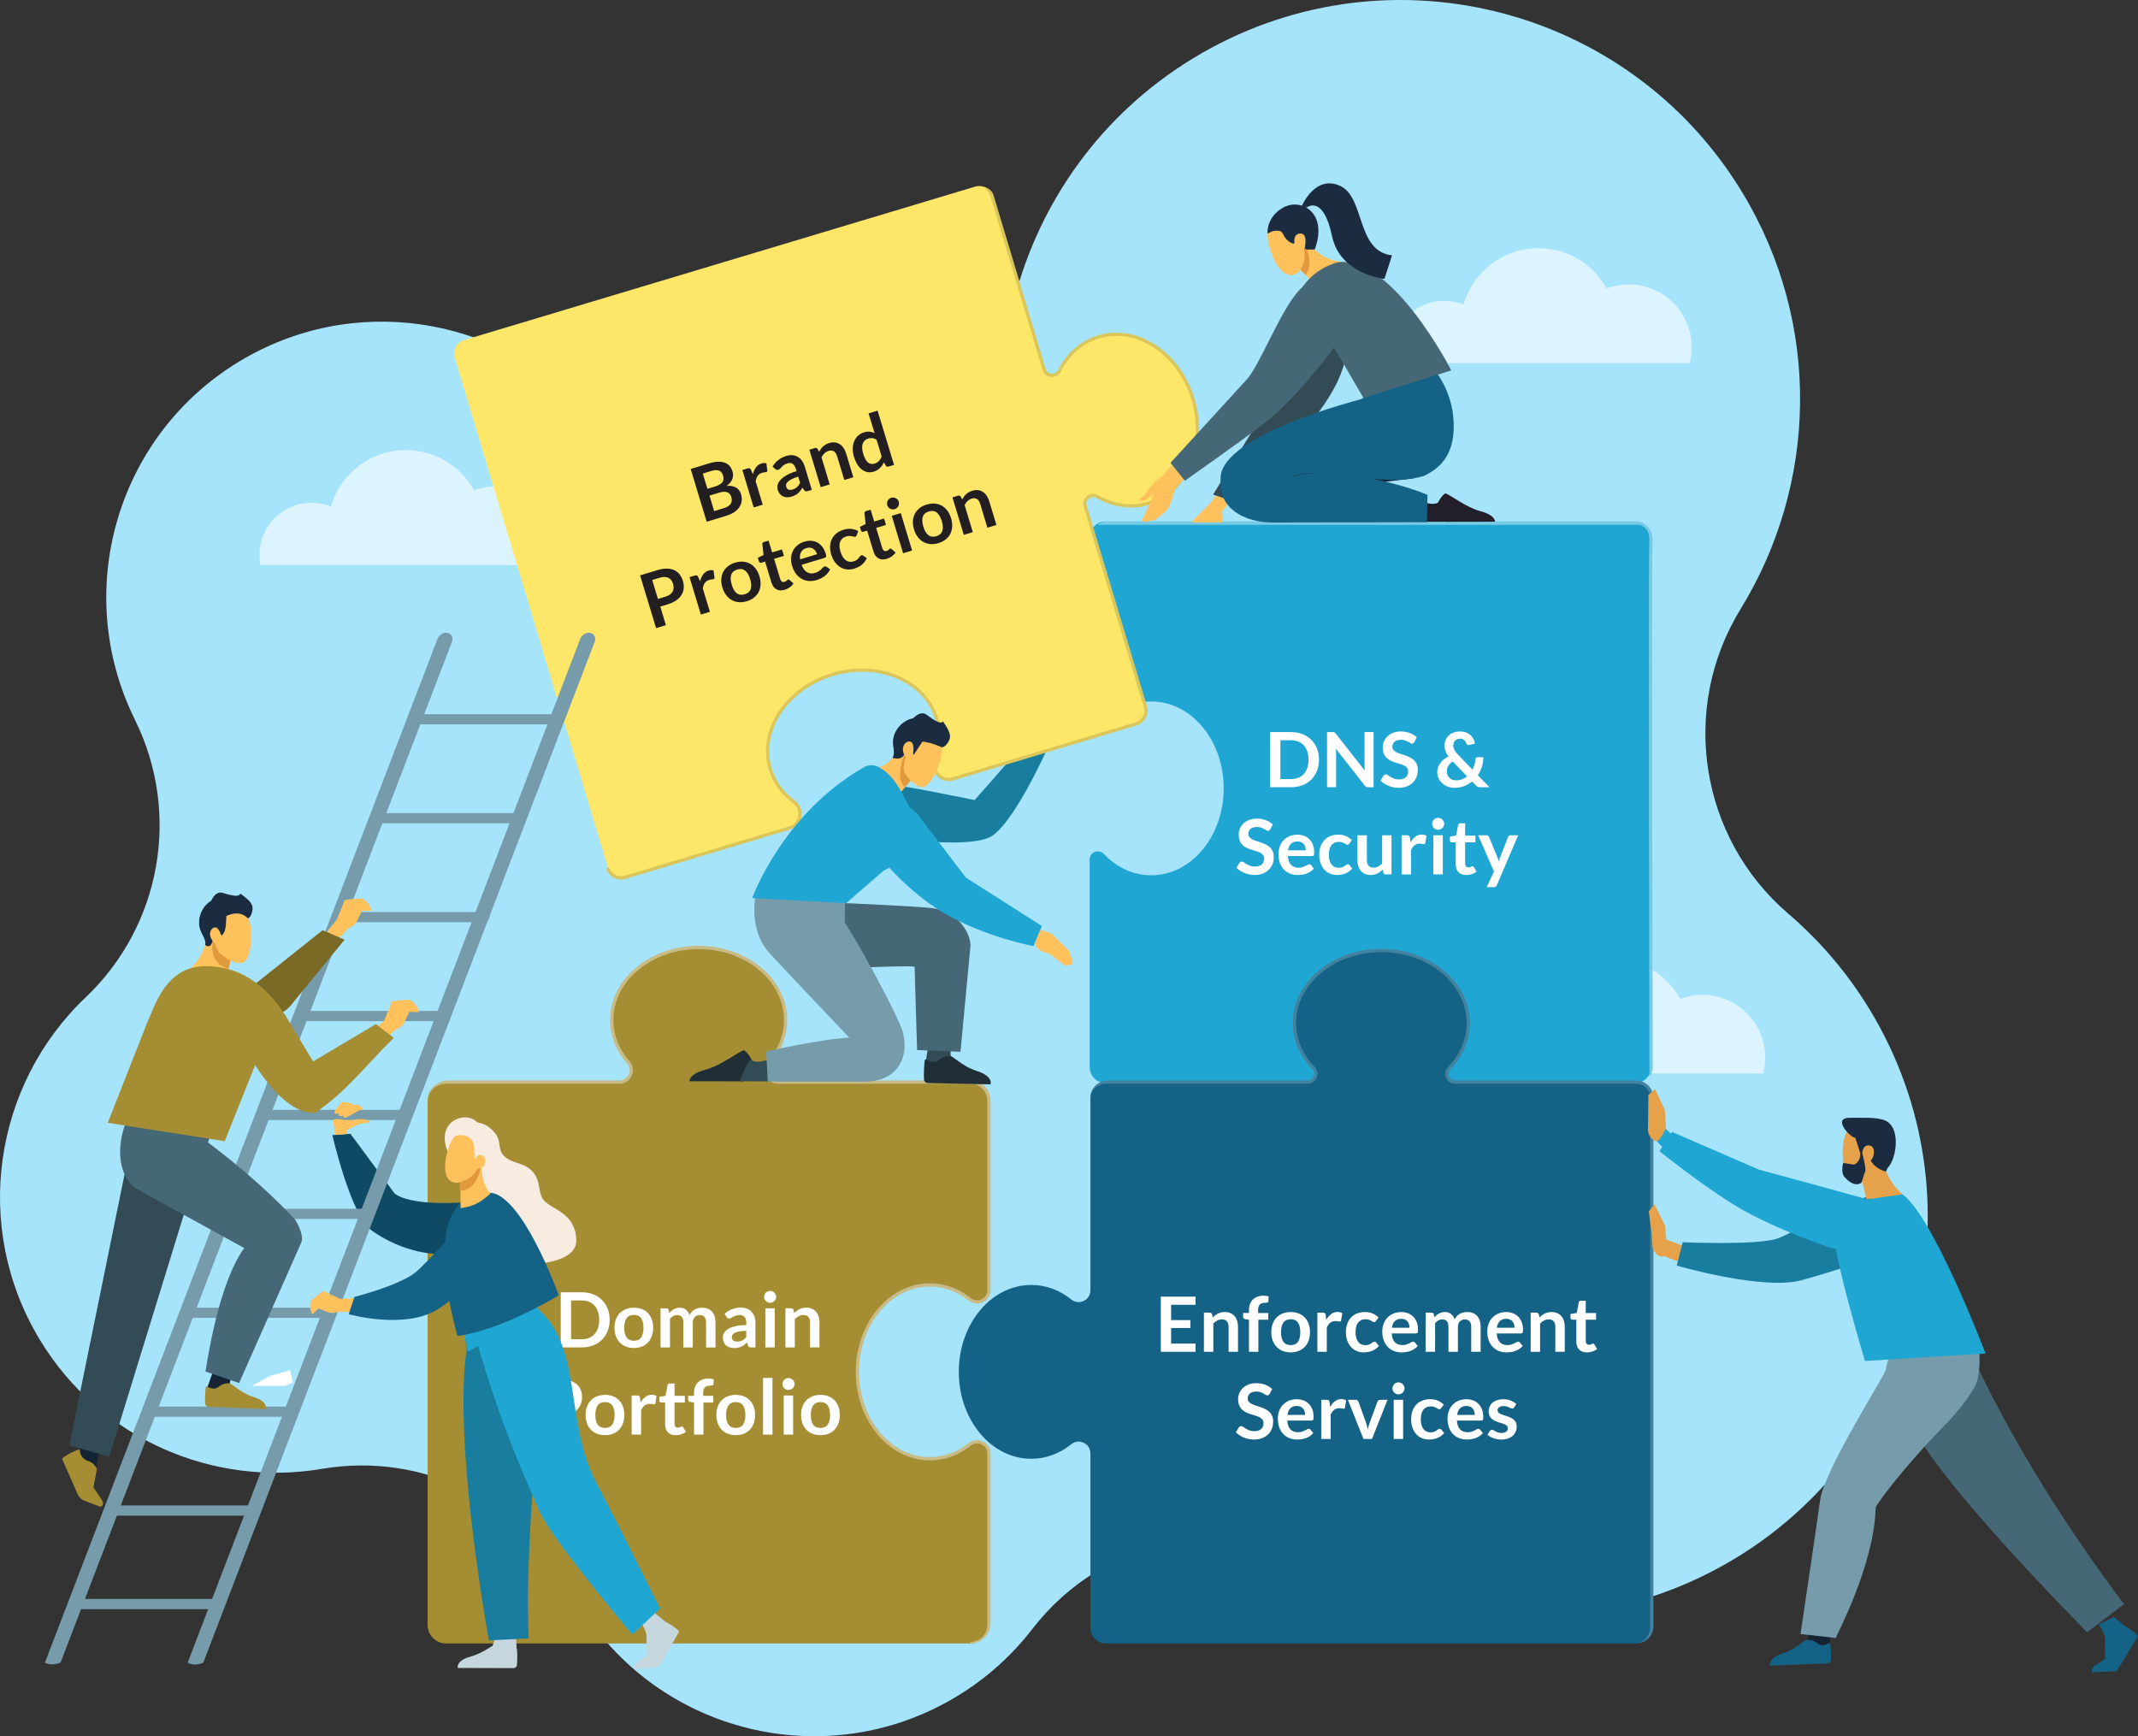 <?xml version="1.0" encoding="UTF-8"?>
<svg id="Layer_1" data-name="Layer 1" xmlns="http://www.w3.org/2000/svg" viewBox="0 0 1962.1 1593.44">
  <rect x="0" y="0" width="1962.1" height="1593.44" fill="#333333" stroke="none"/>
  <defs>
    <style>
      .cls-1 {
        fill: #fde668;
      }

      .cls-1, .cls-2, .cls-3, .cls-4, .cls-5, .cls-6, .cls-7, .cls-8, .cls-9, .cls-10, .cls-11, .cls-12, .cls-13, .cls-14, .cls-15, .cls-16, .cls-17, .cls-18, .cls-19, .cls-20, .cls-21, .cls-22, .cls-23, .cls-24, .cls-25, .cls-26, .cls-27, .cls-28 {
        stroke-width: 0px;
      }

      .cls-2 {
        fill: #142433;
      }

      .cls-3 {
        fill: #221f2a;
      }

      .cls-4 {
        fill: #dac75c;
      }

      .cls-5 {
        fill: #e5a24a;
      }

      .cls-6 {
        fill: #dbf4fe;
      }

      .cls-7 {
        fill: #466775;
      }

      .cls-8 {
        fill: #a48d33;
      }

      .cls-9 {
        fill: #a6e4fc;
      }

      .cls-10 {
        fill: #0f4a65;
      }

      .cls-11 {
        fill: #e09a3d;
      }

      .cls-12 {
        fill: #1b2c40;
      }

      .cls-13 {
        fill: #43829e;
      }

      .cls-14 {
        fill: #7b6a26;
      }

      .cls-15 {
        fill: #c5d6dc;
      }

      .cls-16 {
        fill: #162635;
      }

      .cls-17 {
        fill: #146386;
      }

      .cls-18 {
        fill: #79cae5;
      }

      .cls-19 {
        fill: #ffc15b;
      }

      .cls-20 {
        fill: #187d9e;
      }

      .cls-21 {
        fill: #f7ecdf;
      }

      .cls-22 {
        fill: #20a6d3;
      }

      .cls-23 {
        fill: #202f35;
      }

      .cls-24 {
        fill: #fff;
      }

      .cls-25 {
        fill: #231f20;
      }

      .cls-26 {
        fill: #769cac;
      }

      .cls-27 {
        fill: #c8bb85;
      }

      .cls-28 {
        fill: #334b55;
      }
    </style>
  </defs>
  <path class="cls-9" d="M295.53,1348.04h0c92.31-15.71,184.34,29.33,228.58,111.86h0c2.14,3.98,4.39,7.94,6.77,11.85,72.56,119.43,228.2,157.43,347.64,84.86,27.39-16.64,50.44-37.69,68.92-61.63h0c65.72-85.14,183.74-109.58,277.87-57.53l-.02-.06c111.23,61.38,251.27,63.24,367.63-7.45,172.97-105.09,228-330.5,122.91-503.47-20.7-34.07-46.13-63.49-74.85-88.09-81.26-69.81-99.71-188.35-43.49-279.56h-.04c69.8-113.42,75.18-260.94,1.27-382.58C1493.62,3.26,1268.21-51.76,1095.24,53.33c-84.75,51.49-141.1,131.89-164.26,220.83l-.04-.21c-46.28,177.29-269.25,234.47-395.19,101.83-80.05-86.14-212.16-107.22-316.59-43.78-113.19,68.77-153.16,212.14-95.27,328.61h-.07c42.41,85.57,24.13,188.8-45.1,254.61h0c-84.54,80.22-104.89,211.12-41.91,314.77,55.46,91.29,159.45,134.92,258.72,118.05Z"/>
  <path class="cls-6" d="M1345.88,985.19c-.61-3.05-.93-6.19-.93-9.42,0-26.36,21.37-47.72,47.72-47.72,6.31,0,12.33,1.23,17.84,3.45,8.58-29.91,36.14-51.8,68.81-51.8,26.96,0,50.44,14.91,62.64,36.93,6.3-2.36,13.12-3.65,20.24-3.65,31.9,0,57.77,25.86,57.77,57.77,0,4.99-.63,9.83-1.82,14.44h-272.27Z"/>
  <path class="cls-22" d="M1056.55,803.29c36.71,0,66.48-35.72,66.48-79.77s-29.76-79.77-66.48-79.77c-16.67,0-31.87,7.38-43.52,19.56-4.72,4.93-12.99,1.78-12.99-5.04v-165.27c0-7.92,6.42-14.33,14.33-14.33h486.53c7.92,0,14.33,6.42,14.33,14.33v486.53c0,7.92-6.42,14.33-14.33,14.33h-164.97c-6.95,0-10.8-8.34-6.04-13.4,10.6-11.27,16.93-25.45,16.93-40.89,0-36.71-35.72-66.48-79.77-66.48s-79.77,29.76-79.77,66.48c0,15.43,6.33,29.62,16.93,40.89,4.76,5.06.91,13.4-6.04,13.4h-183.8c-7.92,0-14.33-6.42-14.33-14.33v-190.75c0-6.82,8.27-9.97,12.99-5.04,11.65,12.17,26.85,19.56,43.52,19.56Z"/>
  <path class="cls-18" d="M1513.76,988.18c-.05-19.13-1.15-477.09-.13-491.28.87-12.22-7.51-14.93-8.85-15.24h-497.7l2.27-1.4c2.23-1.12,4.02-1.44,6.45-1.6h487.63l.77.03c.14.03,13.54,2.99,12.43,18.43-1.01,14.08.13,477.85.14,482.53-.22,3.87-1.34,6.55-3,8.53Z"/>
  <path class="cls-8" d="M568.44,993.11c9.33,0,14.37-11,8.21-18.02-9.6-10.95-15.27-24.43-15.27-39.04,0-36.72,35.72-66.48,79.77-66.48s79.77,29.76,79.77,66.48c0,14.61-5.67,28.09-15.27,39.04-6.15,7.02-1.12,18.02,8.21,18.02h176.71c9.41,0,17.03,7.63,17.03,17.03v173.8c0,9.16-10.56,14.17-17.73,8.48-10.48-8.33-23.04-13.18-36.56-13.18-36.71,0-66.48,35.72-66.48,79.77s29.76,79.77,66.48,79.77c13.52,0,26.07-4.85,36.56-13.18,7.17-5.7,17.73-.68,17.73,8.48v157.18c0,9.41-7.63,17.03-17.03,17.03h-481.13c-9.41,0-17.03-7.63-17.03-17.03v-481.13c0-9.41,7.63-17.03,17.03-17.03h158.98Z"/>
  <g>
    <path class="cls-17" d="M946.4,1179.25c13.62,0,26.27,4.93,36.8,13.37,7.05,5.65,17.5.67,17.5-8.36v-176.74c0-7.95,6.45-14.4,14.4-14.4h184.98c6.65,0,10.01-7.97,5.4-12.76-10.97-11.37-17.54-25.8-17.54-41.53,0-36.71,35.72-66.48,79.77-66.48s79.77,29.76,79.77,66.48c0,15.73-6.57,30.16-17.54,41.53-4.62,4.79-1.25,12.76,5.4,12.76h166.15c7.95,0,14.4,6.45,14.4,14.4v486.4c0,7.95-6.45,14.4-14.4,14.4h-486.4c-7.95,0-14.4-6.45-14.4-14.4v-160.12c0-9.03-10.45-14.01-17.5-8.36-10.53,8.44-23.18,13.37-36.8,13.37-36.71,0-66.48-35.72-66.48-79.77s29.76-79.77,66.48-79.77Z"/>
    <path class="cls-13" d="M1501.49,1508.32v-.1c7.12,0,12.9-7.19,12.9-14.31v-486.4c0-7.12-5.79-12.9-12.9-12.9h-166.15c-3.68,0-6.86-2.1-8.3-5.49-1.44-3.39-.75-7.16,1.82-9.81,11.2-11.61,17.12-25.61,17.12-40.49,0-35.83-35.11-64.98-78.27-64.98s-78.27,29.15-78.27,64.98c0,14.88,5.92,28.88,17.12,40.49,2.56,2.66,3.26,6.42,1.82,9.81-1.44,3.38-4.62,5.49-8.3,5.49h-184.98c-7.12,0-14.4,5.79-14.4,12.9h-.01c0-8.77,7.13-15.9,15.9-15.9h183.49c2.94,0,4.79-1.89,5.54-3.66.75-1.78.83-4.43-1.22-6.56-11.75-12.18-17.96-26.9-17.96-42.57,0-37.48,36.46-67.98,81.27-67.98s81.27,30.49,81.27,67.98c0,15.67-6.21,30.39-17.96,42.57-2.05,2.13-1.97,4.78-1.22,6.56.75,1.77,2.6,3.66,5.54,3.66h166.15c8.77,0,15.9,7.13,15.9,15.9v484.9c0,8.77-7.13,15.9-15.9,15.9Z"/>
  </g>
  <path class="cls-27" d="M890.59,1508.19v-1.37c8.57,0,15.53-6.97,15.53-15.54v-157.18c0-3.69-1.97-6.84-5.28-8.44-3.3-1.59-7.14-1.16-10.02,1.13-11.12,8.84-24.09,13.5-37.49,13.5-37.48,0-67.98-36.46-67.98-81.27s30.49-81.27,67.98-81.27c13.4,0,26.37,4.67,37.49,13.5,2.88,2.29,6.72,2.73,10.02,1.13,3.31-1.6,5.28-4.75,5.28-8.44v-173.8c0-8.57-6.97-15.54-15.53-15.54h-176.71c-4.93,0-9.26-2.79-11.29-7.29-2.03-4.47-1.28-9.54,1.95-13.22,9.74-11.12,14.9-24.28,14.9-38.05,0-35.83-35.11-64.98-78.27-64.98s-78.27,29.15-78.27,64.98c0,13.77,5.15,26.93,14.9,38.05,3.23,3.68,3.98,8.75,1.95,13.22-2.04,4.49-6.36,7.29-11.29,7.29h-158.98c-8.57,0-16.93,6.97-16.93,15.54h-.13c0-10.22,9.06-18.54,19.28-18.54h156.76c3.74,0,7.02-2.12,8.56-5.52,1.53-3.38.97-7.22-1.47-10.01-10.23-11.68-15.64-25.52-15.64-40.03,0-37.48,36.46-67.98,81.27-67.98s81.27,30.49,81.27,67.98c0,14.51-5.41,28.35-15.64,40.03-2.44,2.79-3.01,6.62-1.47,10.01,1.54,3.41,4.82,5.52,8.56,5.52h176.71c10.22,0,18.53,8.31,18.53,18.54v173.8c0,4.79-2.67,9.06-6.98,11.14-4.34,2.1-9.4,1.53-13.19-1.48-10.59-8.41-22.91-12.85-35.62-12.85-35.83,0-64.98,35.11-64.98,78.27s29.15,78.27,64.98,78.27c12.72,0,25.04-4.45,35.62-12.85,3.79-3.01,8.84-3.58,13.19-1.48,4.3,2.08,6.98,6.35,6.98,11.14v155.56c0,10.22-8.31,18.54-18.53,18.54Z"/>
  <path class="cls-20" d="M829.78,721.94c6.63.59,64.71,12.27,64.71,12.27l52.03-59.14,15.27,10.63s-33.22,74.81-54.74,83.25c-14.83,5.82-43.43,4.65-66.45,2.47-10.3-.97-29.35-9.3-31.21-19.48l-1.82-15.81c-1.62-4.25,5.69-15.67,22.21-14.19Z"/>
  <path class="cls-6" d="M239.05,518.58c-.61-3.05-.93-6.19-.93-9.42,0-26.36,21.37-47.72,47.72-47.72,6.31,0,12.33,1.23,17.84,3.45,8.58-29.91,36.14-51.8,68.81-51.8,26.96,0,50.44,14.91,62.64,36.93,6.3-2.36,13.12-3.65,20.24-3.65,31.9,0,57.77,25.86,57.77,57.77,0,4.99-.63,9.83-1.82,14.44H239.05Z"/>
  <path class="cls-6" d="M1278.45,333.28c-.61-3.05-.93-6.19-.93-9.42,0-26.36,21.37-47.72,47.72-47.72,6.31,0,12.33,1.23,17.84,3.45,8.58-29.91,36.14-51.8,68.81-51.8,26.96,0,50.44,14.91,62.64,36.93,6.3-2.36,13.12-3.65,20.24-3.65,31.9,0,57.77,25.86,57.77,57.77,0,4.99-.63,9.83-1.82,14.44h-272.27Z"/>
  <path class="cls-17" d="M1920.59,1530.59c1.6-2.31,5.06-3.64,11.51-8.24,0,0-.55-16.54.03-17.33-.55-5.22-3.04-9.84-6.06-14.29l14.02-6.87s8.87,7.91,9.15,8.05c2.72,1.43,9.18,5.08,12.86,9.61l-19.54,32.17-22.74,1.07s-.68-2.07.77-4.17Z"/>
  <path class="cls-1" d="M910.7,179.78l47.97,159.75c1.96,6.54,10.84,7.26,13.95,1.18,7.66-14.99,20.09-26.42,36.04-31.21,35.16-10.56,73.94,15.09,86.61,57.29,12.67,42.2-5.57,84.96-40.73,95.52-15.96,4.79-32.64,2.09-47.3-6.21-5.92-3.36-12.91,2.16-10.96,8.68l55.29,184.16c2.01,6.7-1.79,13.77-8.49,15.78l-168.05,50.46c-10.77,3.23-20.47-7.26-16.55-17.8,4.45-12,5.26-24.85,1.53-37.27-10.56-35.16-53.32-53.4-95.52-40.73-42.2,12.67-67.84,51.45-57.29,86.61,3.73,12.42,11.48,22.7,21.81,30.26,9.07,6.64,6.75,20.74-4.01,23.97l-151.07,45.36c-6.7,2.01-13.77-1.79-15.78-8.49l-140.87-469.17c-2.01-6.7,1.79-13.77,8.49-15.78l469.17-140.87c6.7-2.01,13.77,1.79,15.78,8.49Z"/>
  <g>
    <path class="cls-24" d="M559.52,1211.31c0,3.71-.62,7.12-1.85,10.22-1.24,3.1-2.98,5.78-5.21,8.02-2.24,2.24-4.94,3.98-8.09,5.21-3.15,1.24-6.64,1.85-10.46,1.85h-19.32v-50.61h19.32c3.83,0,7.32.62,10.46,1.87,3.15,1.25,5.85,2.99,8.09,5.21,2.24,2.23,3.98,4.89,5.21,8,1.24,3.1,1.85,6.51,1.85,10.22ZM549.9,1211.31c0-2.78-.37-5.27-1.12-7.47s-1.81-4.07-3.18-5.6c-1.38-1.53-3.05-2.7-5.02-3.52-1.97-.82-4.19-1.23-6.67-1.23h-9.83v35.63h9.83c2.47,0,4.7-.41,6.67-1.22,1.97-.82,3.65-1.99,5.02-3.52,1.38-1.53,2.44-3.39,3.18-5.6s1.12-4.7,1.12-7.47Z"/>
    <path class="cls-24" d="M581.75,1200.15c2.68,0,5.12.43,7.3,1.29s4.04,2.09,5.58,3.67c1.54,1.59,2.73,3.52,3.57,5.81.84,2.29,1.26,4.84,1.26,7.67s-.42,5.41-1.26,7.7c-.84,2.29-2.03,4.24-3.57,5.85-1.54,1.61-3.4,2.85-5.58,3.71-2.18.86-4.61,1.29-7.3,1.29s-5.12-.43-7.32-1.29c-2.19-.86-4.07-2.1-5.62-3.71-1.55-1.61-2.75-3.56-3.61-5.85-.85-2.29-1.28-4.85-1.28-7.7s.43-5.38,1.28-7.67,2.05-4.22,3.61-5.81c1.55-1.59,3.42-2.81,5.62-3.67s4.63-1.29,7.32-1.29ZM581.75,1230.49c2.99,0,5.2-1,6.63-3.01,1.44-2.01,2.15-4.95,2.15-8.82s-.72-6.82-2.15-8.85c-1.43-2.03-3.65-3.04-6.63-3.04s-5.27,1.02-6.72,3.06c-1.45,2.04-2.17,4.99-2.17,8.84s.72,6.79,2.17,8.8c1.45,2.02,3.69,3.03,6.72,3.03Z"/>
    <path class="cls-24" d="M606.21,1236.62v-35.91h5.29c1.12,0,1.85.53,2.21,1.58l.56,2.66c.63-.7,1.29-1.34,1.98-1.92s1.42-1.08,2.21-1.5c.78-.42,1.62-.75,2.52-1s1.88-.37,2.96-.37c2.26,0,4.12.61,5.58,1.84,1.46,1.22,2.55,2.85,3.27,4.88.56-1.19,1.26-2.21,2.1-3.06.84-.85,1.76-1.54,2.76-2.08s2.07-.93,3.2-1.19c1.13-.26,2.27-.38,3.41-.38,1.98,0,3.75.3,5.29.91s2.83,1.49,3.88,2.66,1.85,2.59,2.4,4.27c.55,1.68.82,3.61.82,5.78v22.85h-8.64v-22.85c0-2.29-.5-4.01-1.5-5.16-1-1.15-2.47-1.73-4.41-1.73-.89,0-1.71.15-2.47.46-.76.3-1.42.74-2,1.31-.57.57-1.02,1.29-1.35,2.15-.33.86-.49,1.86-.49,2.98v22.85h-8.68v-22.85c0-2.4-.48-4.15-1.45-5.25-.97-1.1-2.4-1.65-4.29-1.65-1.24,0-2.4.31-3.48.93-1.09.62-2.09,1.46-3.03,2.54v26.29h-8.64Z"/>
    <path class="cls-24" d="M693.29,1236.62h-3.88c-.82,0-1.46-.12-1.92-.37-.47-.25-.82-.74-1.05-1.49l-.77-2.56c-.91.82-1.8,1.54-2.68,2.15s-1.78,1.14-2.71,1.56c-.93.42-1.92.74-2.98.95-1.05.21-2.22.32-3.5.32-1.52,0-2.92-.21-4.2-.61-1.28-.41-2.39-1.02-3.31-1.84-.92-.82-1.64-1.84-2.15-3.06-.51-1.22-.77-2.63-.77-4.25,0-1.36.36-2.7,1.07-4.02.71-1.32,1.9-2.52,3.55-3.58,1.66-1.07,3.86-1.95,6.62-2.65,2.75-.7,6.17-1.05,10.25-1.05v-2.12c0-2.42-.51-4.21-1.52-5.38-1.02-1.16-2.49-1.75-4.43-1.75-1.4,0-2.57.16-3.5.49-.93.33-1.74.69-2.43,1.1s-1.32.78-1.91,1.1c-.58.33-1.23.49-1.92.49-.58,0-1.08-.15-1.5-.46-.42-.3-.76-.68-1.02-1.12l-1.58-2.76c4.13-3.78,9.11-5.67,14.95-5.67,2.1,0,3.97.34,5.62,1.03,1.65.69,3.04,1.64,4.18,2.87,1.14,1.22,2.01,2.69,2.61,4.39.6,1.7.89,3.57.89,5.6v22.68ZM676.49,1231.23c.89,0,1.7-.08,2.45-.24.75-.16,1.45-.4,2.12-.72s1.31-.72,1.92-1.19,1.24-1.03,1.87-1.67v-6.01c-2.52,0-4.63.16-6.32.48-1.69.32-3.05.72-4.08,1.22-1.03.49-1.76,1.07-2.19,1.73-.43.66-.65,1.37-.65,2.15,0,1.53.45,2.62,1.35,3.28s2.07.99,3.52.99Z"/>
    <path class="cls-24" d="M712.3,1190.24c0,.75-.15,1.45-.46,2.1-.3.65-.71,1.22-1.21,1.71s-1.09.88-1.77,1.17c-.68.29-1.4.44-2.17.44s-1.45-.15-2.12-.44c-.67-.29-1.24-.68-1.73-1.17s-.88-1.06-1.17-1.71-.44-1.35-.44-2.1.15-1.49.44-2.17.68-1.26,1.17-1.75,1.07-.88,1.73-1.17,1.37-.44,2.12-.44,1.49.15,2.17.44c.68.29,1.26.68,1.77,1.17s.9,1.07,1.21,1.75c.3.68.46,1.4.46,2.17ZM711,1200.71v35.91h-8.65v-35.91h8.65Z"/>
    <path class="cls-24" d="M720.77,1236.62v-35.91h5.29c1.12,0,1.85.53,2.21,1.58l.59,2.83c.72-.75,1.49-1.42,2.29-2.03.81-.61,1.66-1.13,2.56-1.58.9-.44,1.86-.78,2.89-1.02,1.03-.23,2.15-.35,3.36-.35,1.96,0,3.7.33,5.21,1s2.78,1.6,3.8,2.8c1.01,1.2,1.79,2.64,2.31,4.3.53,1.67.79,3.51.79,5.51v22.85h-8.65v-22.85c0-2.19-.51-3.89-1.52-5.09-1.01-1.2-2.54-1.8-4.57-1.8-1.49,0-2.89.34-4.2,1.02s-2.54,1.6-3.71,2.76v25.97h-8.64Z"/>
    <path class="cls-24" d="M507.43,1298.8v17.81h-9.42v-50.61h16.49c3.38,0,6.31.4,8.79,1.19,2.47.79,4.51,1.9,6.12,3.33,1.61,1.42,2.8,3.13,3.57,5.11.77,1.98,1.16,4.15,1.16,6.51s-.41,4.7-1.22,6.74c-.82,2.04-2.04,3.8-3.68,5.27-1.63,1.47-3.67,2.61-6.12,3.43-2.45.82-5.32,1.23-8.61,1.23h-7.07ZM507.43,1291.45h7.07c1.73,0,3.23-.21,4.51-.65,1.28-.43,2.34-1.05,3.19-1.85.84-.81,1.47-1.79,1.89-2.94s.63-2.44.63-3.87-.21-2.58-.63-3.67-1.05-2.03-1.89-2.8c-.84-.77-1.9-1.36-3.19-1.77s-2.79-.61-4.51-.61h-7.07v18.17Z"/>
    <path class="cls-24" d="M555.24,1280.15c2.68,0,5.12.43,7.3,1.29s4.04,2.09,5.58,3.67c1.54,1.59,2.73,3.52,3.57,5.81.84,2.29,1.26,4.84,1.26,7.67s-.42,5.41-1.26,7.7c-.84,2.29-2.03,4.24-3.57,5.85-1.54,1.61-3.4,2.85-5.58,3.71-2.18.86-4.61,1.29-7.3,1.29s-5.12-.43-7.32-1.29c-2.19-.86-4.07-2.1-5.62-3.71-1.55-1.61-2.75-3.56-3.61-5.85-.85-2.29-1.28-4.85-1.28-7.7s.43-5.38,1.28-7.67,2.05-4.22,3.61-5.81c1.55-1.59,3.42-2.81,5.62-3.67s4.63-1.29,7.32-1.29ZM555.24,1310.49c2.99,0,5.2-1,6.63-3.01,1.44-2.01,2.15-4.95,2.15-8.82s-.72-6.82-2.15-8.85c-1.43-2.03-3.65-3.04-6.63-3.04s-5.27,1.02-6.72,3.06c-1.45,2.04-2.17,4.99-2.17,8.84s.72,6.79,2.17,8.8c1.45,2.02,3.69,3.03,6.72,3.03Z"/>
    <path class="cls-24" d="M579.7,1316.62v-35.91h5.08c.89,0,1.5.16,1.85.49.35.33.58.89.7,1.68l.53,4.34c1.28-2.22,2.79-3.97,4.51-5.25,1.73-1.28,3.66-1.93,5.81-1.93,1.77,0,3.24.41,4.41,1.23l-1.12,6.47c-.07.42-.22.72-.46.89s-.55.26-.94.26c-.35,0-.83-.08-1.44-.25-.61-.16-1.41-.25-2.42-.25-1.8,0-3.34.5-4.62,1.49-1.28.99-2.37,2.45-3.25,4.36v22.37h-8.64Z"/>
    <path class="cls-24" d="M620.09,1317.18c-3.1,0-5.5-.88-7.17-2.64-1.68-1.76-2.52-4.19-2.52-7.3v-20.05h-3.64c-.47,0-.87-.15-1.21-.46-.34-.3-.51-.76-.51-1.37v-3.43l5.77-.95,1.82-9.8c.09-.47.31-.83.65-1.08.34-.26.76-.38,1.28-.38h4.48v11.3h9.45v6.16h-9.45v19.46c0,1.12.28,2,.84,2.62.56.63,1.31.95,2.24.95.54,0,.99-.06,1.35-.19.36-.13.68-.26.94-.4.27-.14.51-.27.72-.4.21-.13.42-.19.63-.19.26,0,.47.06.63.19.16.13.34.32.53.58l2.59,4.2c-1.26,1.05-2.71,1.84-4.34,2.38-1.63.54-3.33.8-5.08.8Z"/>
    <path class="cls-24" d="M636.93,1316.62v-29.4l-3.12-.49c-.68-.12-1.22-.35-1.63-.7-.41-.35-.61-.84-.61-1.47v-3.54h5.36v-2.66c0-2.05.31-3.9.93-5.53.62-1.63,1.5-3.02,2.66-4.17,1.16-1.14,2.56-2.02,4.22-2.62,1.66-.61,3.52-.91,5.6-.91,1.66,0,3.2.22,4.62.67l-.17,4.34c-.05.68-.36,1.1-.94,1.26-.58.16-1.26.25-2.03.25-1.03,0-1.94.11-2.75.33-.8.22-1.49.61-2.05,1.16-.56.55-.99,1.27-1.28,2.17-.29.9-.44,2.01-.44,3.34v2.38h9.34v6.16h-9.07v29.43h-8.64Z"/>
    <path class="cls-24" d="M675.25,1280.15c2.68,0,5.12.43,7.3,1.29s4.04,2.09,5.58,3.67c1.54,1.59,2.73,3.52,3.57,5.81.84,2.29,1.26,4.84,1.26,7.67s-.42,5.41-1.26,7.7c-.84,2.29-2.03,4.24-3.57,5.85-1.54,1.61-3.4,2.85-5.58,3.71-2.18.86-4.61,1.29-7.3,1.29s-5.12-.43-7.32-1.29c-2.19-.86-4.07-2.1-5.62-3.71-1.55-1.61-2.75-3.56-3.61-5.85-.85-2.29-1.28-4.85-1.28-7.7s.43-5.38,1.28-7.67,2.05-4.22,3.61-5.81c1.55-1.59,3.42-2.81,5.62-3.67s4.63-1.29,7.32-1.29ZM675.25,1310.49c2.99,0,5.2-1,6.63-3.01,1.44-2.01,2.15-4.95,2.15-8.82s-.72-6.82-2.15-8.85c-1.43-2.03-3.65-3.04-6.63-3.04s-5.27,1.02-6.72,3.06c-1.45,2.04-2.17,4.99-2.17,8.84s.72,6.79,2.17,8.8c1.45,2.02,3.69,3.03,6.72,3.03Z"/>
    <path class="cls-24" d="M708.92,1264.61v52.01h-8.65v-52.01h8.65Z"/>
    <path class="cls-24" d="M729.18,1270.24c0,.75-.15,1.45-.46,2.1-.3.65-.71,1.22-1.21,1.71s-1.09.88-1.77,1.17c-.68.29-1.4.44-2.17.44s-1.45-.15-2.12-.44c-.67-.29-1.24-.68-1.73-1.17s-.88-1.06-1.17-1.71-.44-1.35-.44-2.1.15-1.49.44-2.17.68-1.26,1.17-1.75,1.07-.88,1.73-1.17,1.37-.44,2.12-.44,1.49.15,2.17.44c.68.29,1.26.68,1.77,1.17s.9,1.07,1.21,1.75c.3.68.46,1.4.46,2.17ZM727.89,1280.71v35.91h-8.65v-35.91h8.65Z"/>
    <path class="cls-24" d="M752.98,1280.15c2.68,0,5.12.43,7.3,1.29s4.04,2.09,5.58,3.67c1.54,1.59,2.73,3.52,3.57,5.81.84,2.29,1.26,4.84,1.26,7.67s-.42,5.41-1.26,7.7c-.84,2.29-2.03,4.24-3.57,5.85-1.54,1.61-3.4,2.85-5.58,3.71-2.18.86-4.61,1.29-7.3,1.29s-5.12-.43-7.32-1.29c-2.19-.86-4.07-2.1-5.62-3.71-1.55-1.61-2.75-3.56-3.61-5.85-.85-2.29-1.28-4.85-1.28-7.7s.43-5.38,1.28-7.67,2.05-4.22,3.61-5.81c1.55-1.59,3.42-2.81,5.62-3.67s4.63-1.29,7.32-1.29ZM752.98,1310.49c2.99,0,5.2-1,6.63-3.01,1.44-2.01,2.15-4.95,2.15-8.82s-.72-6.82-2.15-8.85c-1.43-2.03-3.65-3.04-6.63-3.04s-5.27,1.02-6.72,3.06c-1.45,2.04-2.17,4.99-2.17,8.84s.72,6.79,2.17,8.8c1.45,2.02,3.69,3.03,6.72,3.03Z"/>
  </g>
  <g>
    <path class="cls-2" d="M1656.31,1508.41c4.01-3.65,5.44-17.95,5.03-21.89l19.56,1.51-1.85,22.9s-15.97,7.11-22.74-2.53Z"/>
    <path class="cls-7" d="M1949.26,1472.19c-107.31-142.91-146.12-245.11-147.24-246.66l-32.89,5.26-12.88,70.47c-9.55-3.23,3.23,37.5,159.1,196.79l33.91-25.86Z"/>
    <path class="cls-26" d="M1684.7,1503.24c-.4-.4,35.62-66.92,36.64-119.78.03-1.52,22.98-34.47,65.86-78,7.31-7.42,25.58-29.38,27.58-39.19,16.56-81.09-76.63-60.77-84.13-9.31-.78,5.32-56.57,92.12-60.25,119.61-2.26,16.83-17.85,122.1-18,123.05l32.29,3.62Z"/>
    <polygon class="cls-5" points="1544.47 1143.26 1526.4 1136.67 1526.49 1152.55 1545.55 1160 1544.47 1143.26"/>
    <path class="cls-20" d="M1723.6,1096.95c-15.64-2.5-77.05,34.18-91.87,39.54-18.34,6.64-87.46,3.6-87.46,3.6l-5.49,21.41s78.99,23.01,114.24,13.5c33.74-9.1,72.56-23.16,72.56-23.16,35.66-16.6,20.03-57.58-1.97-54.89Z"/>
    <polygon class="cls-2" points="1718.7 1236.62 1722.11 1212.29 1786.41 1207.27 1789.83 1210.58 1718.7 1236.62"/>
    <path class="cls-17" d="M1679.7,1508.47c.41,2.45.91,10.06.62,15.14-.09,1.63-1.41,2.93-3.04,2.99l-52.7,2.03s-2.39-6.66,11.08-11.04c7.56-2.46,11.53-5.2,17.98-9.84l3.66-2.63s5.76-1.06,10.64,3.13c3.72,3.2,8.48.93,10.52-.32.49-.3,1.13-.01,1.23.56Z"/>
    <path class="cls-22" d="M1683.17,1126.52c4.14-14.5,21.4-23.19,28.6-24.51,7.36-1.35,22.7-12.01,31.33-7.7,28.38,14.19,79.1,147.87,79.1,147.87l-110.68,6.89s-32.48-108.05-28.34-122.55Z"/>
    <path class="cls-5" d="M1745.98,1096.14s-18.4-14.91-16.75-35.26l-23.06,11.82,6.74,28.03,33.07-4.59Z"/>
    <g>
      <path class="cls-5" d="M1691.6,1049.55c-1.85,13.61,1.15,31.7,7.83,32.6,12.79,1.73,25.55-7.53,29.15-22.21,3.6-14.68-6.19-27.89-16.04-30.3-9.85-2.41-18.9,4.94-20.94,19.91Z"/>
      <circle class="cls-5" cx="1716.63" cy="1049.47" r="20.92"/>
      <path class="cls-12" d="M1702.7,1044.19c-3.95.43-22.28-18.49-4.89-18.34,13.96.12,22.21-.62,30.63,1.9,16.5,4.93,12.39,34.78,4.36,43.65-.6.66-2.07,3.47-2.05,3.74.03.32-13.63-3.2-15.7-15.07-2.06-11.87-6.26-1.35-6.26-1.35l-1.48-.06-4.61-14.47Z"/>
      <path class="cls-5" d="M1709.02,1058.11s.58-8.95,7.9-6.48c5.4,1.82,2.77,16.81-5.06,14.74-4.21-1.11-2.84-8.26-2.84-8.26Z"/>
    </g>
    <path class="cls-5" d="M1529.4,1140.12l-.07-.79-1.39-14.85-9.45-19.15-5.36,6.38,2.55,19.4.85,13.26c.77,3.59,3.06,6.75,6.37,8.34,1.44.7,2.86.98,3.83.22,2.74-2.17,2.68-12.83,2.68-12.83Z"/>
    <path class="cls-12" d="M1709.02,1058.11s3.77,14.29,2.74,16.84-3.32,10.21-3.32,10.21c0,0-5.74,6.13-15.57-4.85-3.96-4.42-1.28-13.02-1.28-13.02l9.7,1.53s5.91-1.44,6.02-10.16c.11-8.73,1.71-.55,1.71-.55Z"/>
    <g>
      <polygon class="cls-22" points="1538.06 1044.51 1527 1034.55 1518.62 1045.49 1533.14 1060.54 1538.06 1044.51"/>
      <path class="cls-22" d="M1711.38,1100.06c-27.98-7.94-97.3-26.67-97.3-26.67l-79.61-34.57-11.53,17.68s48.97,39.45,81.21,56.58c36.77,19.53,77.31,32.54,77.31,32.54,13.34,2.35,23.08-1.72,29.11-8.49,13.01-14.61,23.19-30.73.82-37.08Z"/>
      <path class="cls-5" d="M1528.1,1036.77l.87-.65-1.05-17.17-8.98-19.45-6.2,5.57-.19,19.57-.2,12.46c.26,3.66,2.09,7.11,5.14,9.15,1.33.89,2.7,1.38,3.76.76,3.02-1.76,6.86-10.25,6.86-10.25Z"/>
    </g>
  </g>
  <g>
    <path class="cls-21" d="M419.97,1036.33s17.18-15.91,33.83,2.91c9.5,10.74-2.63,20.94,21.78,28.36,24.4,7.42,15.74,25.41,23.68,34.17,7.94,8.76,28.72,11.29,29.64,36.11.93,24.82-53,22.68-53,22.68l-55.93-124.23Z"/>
    <g>
      <path class="cls-15" d="M582.57,1527.5c1.54-2.35,4.96-3.77,11.3-8.54,0,0-.98-16.52-.42-17.33-.69-5.21-3.3-9.76-6.43-14.13l13.83-7.23s9.07,7.67,9.35,7.81c2.76,1.36,9.31,4.84,13.11,9.27l-18.69,32.67-22.71,1.66s-.74-2.05.66-4.19Z"/>
      <path class="cls-15" d="M431.34,1520.52c7.43-2.08,14.27-5.88,20.71-10.13,0,0,6.17-15.69,5.98-18.79l15.36,3.38.69,17.92c.18.12.32.3.35.54.3,2.4.48,9.8,0,14.71-.16,1.58-1.48,2.78-3.07,2.78l-51.2-.14s-2.06-6.55,11.19-10.26Z"/>
      <path class="cls-20" d="M485.25,1503.65c-3.9-76.78,8.82-204.46,15.04-261.57,1.69-15.5-6.64-45.32-25.93-29.33l-51.44-16.22,5.38,42.07c.07,2.01-14.44,63.93,20.28,266.86l36.67-1.81Z"/>
      <path class="cls-22" d="M533.85,1442.93c-41.36-52.89-39.02-57.32-44.94-70.47-34.21-76.06-51.22-141.22-51.32-142.18l54.89-29.87c43.15,35.23,24.77,104.55,55.4,161.62,15.57,29,57.77,114.03,57.96,114.23l-25.53,23.87c-.88-.94-25.58-30.48-46.47-57.19Z"/>
      <polygon class="cls-22" points="429.17 1240.61 425.34 1219.17 491.72 1198.77 496.57 1204.23 429.17 1240.61"/>
      <path class="cls-10" d="M420.06,1103.83c-48.7,2.11-58.1-8.75-58.1-8.75l-40.36-54.54-16.61,1.21s17.08,74,35.9,87.41c30.03,21.4,60.82,22.84,67.37,21.16,39.38-10.13,38.03-18.86,38.03-18.86,2.26-3.95-9.67-28.34-26.24-27.63Z"/>
      <path class="cls-17" d="M414.82,1114.95c3.35-6.5,9.83-15.48,17.03-16.8,7.36-1.35,16.14-5.98,24.77-1.66,28.38,14.19,56.17,92.4,56.17,92.4-30.85,17.79-61.78,32.37-92.94,37.28,0,0-22.78-76.81-5.03-111.21Z"/>
    </g>
    <polygon class="cls-24" points="266.27 1257.58 248.02 1262.7 230.94 1271.99 261.46 1271.99 268.83 1268.78 266.27 1257.58"/>
    <g>
      <path class="cls-26" d="M401.51,586.29c1.46-3.8,5.62-6.25,9.26-5.45,3.66.79,5.44,4.5,3.98,8.3L55.55,1525.93c-5.58,2.02-10.37,2.06-14.34,0l360.3-939.64Z"/>
      <g>
        <path class="cls-26" d="M381.05,664.79h128.67c2.58,0,5.05-2.09,5.5-4.68.46-2.59-1.27-4.68-3.85-4.68h-128.67c-2.58,0-5.05,2.09-5.5,4.68-.46,2.59,1.27,4.68,3.85,4.68Z"/>
        <path class="cls-26" d="M207.43,1118.69h128.67c2.58,0,5.05-2.09,5.5-4.68.46-2.59-1.27-4.68-3.85-4.68h-128.67c-2.58,0-5.05,2.09-5.5,4.68-.46,2.59,1.27,4.68,3.85,4.68Z"/>
        <path class="cls-26" d="M171.35,1209.47h128.67c2.58,0,5.05-2.09,5.5-4.68.46-2.59-1.27-4.68-3.85-4.68h-128.67c-2.58,0-5.05,2.09-5.5,4.68-.46,2.59,1.27,4.68,3.85,4.68Z"/>
        <path class="cls-26" d="M136.63,1300.25h128.67c2.58,0,5.05-2.09,5.5-4.68.46-2.59-1.27-4.68-3.85-4.68h-128.67c-2.58,0-5.05,2.09-5.5,4.68-.46,2.59,1.27,4.68,3.85,4.68Z"/>
        <path class="cls-26" d="M101.12,1391.02h128.67c2.58,0,5.05-2.09,5.5-4.68.46-2.59-1.27-4.68-3.85-4.68H102.77c-2.58,0-5.05,2.09-5.5,4.68-.46,2.59,1.27,4.68,3.85,4.68Z"/>
        <path class="cls-26" d="M68.95,1476.81h128.67c2.58,0,5.05-2.09,5.5-4.68.46-2.59-1.27-4.68-3.85-4.68H70.6c-2.58,0-5.05,2.09-5.5,4.68-.46,2.59,1.27,4.68,3.85,4.68Z"/>
        <path class="cls-26" d="M346.33,755.57h128.67c2.58,0,5.05-2.09,5.5-4.68.46-2.59-1.27-4.68-3.85-4.68h-128.67c-2.58,0-5.05,2.09-5.5,4.68-.46,2.59,1.27,4.68,3.85,4.68Z"/>
        <path class="cls-26" d="M315.11,846.35h128.67c2.58,0,5.05-2.09,5.5-4.68.46-2.59-1.27-4.68-3.85-4.68h-128.67c-2.58,0-5.05,2.09-5.5,4.68-.46,2.59,1.27,4.68,3.85,4.68Z"/>
        <path class="cls-26" d="M276.49,937.13h128.67c2.58,0,5.05-2.09,5.5-4.68.46-2.59-1.27-4.68-3.85-4.68h-128.67c-2.58,0-5.05,2.09-5.5,4.68-.46,2.59,1.27,4.68,3.85,4.68Z"/>
        <path class="cls-26" d="M241.38,1027.91h128.67c2.58,0,5.05-2.09,5.5-4.68.46-2.59-1.27-4.68-3.85-4.68h-128.67c-2.58,0-5.05,2.09-5.5,4.68-.46,2.59,1.27,4.68,3.85,4.68Z"/>
      </g>
      <g>
        <path class="cls-2" d="M87.85,1348.15c1.03-6.13,3.42-17.1,6.41-25.79l-18.03-11.42c-.66,6.99-1.08,19.27-3.57,20.63,0,0,1.7,16.03,15.19,16.58Z"/>
        <path class="cls-8" d="M71.89,1330.41c-3.08,1.14-10.43,4.11-14.96,8.39l14.39,32.65c1.17,2.66,3.36,4.74,6.07,5.77l13.86,5.31c1.12.43,2.36-.11,2.83-1.21.43-.99.69-2.25.09-3.41-1.38-2.67-5.09-7.87-8.37-12.88l3.07-16.81s-1.57-5.53-8.63-7.64c-4.94-1.47-6.9-6.84-6.85-9.13.02-.78-.77-1.33-1.51-1.06Z"/>
        <g>
          <polygon class="cls-28" points="100.27 1336.84 63.58 1326.53 120.8 1045.92 176.1 1090.68 100.27 1336.84"/>
          <path class="cls-12" d="M227.56,846.65c.19,12.65-8.82,22.29-21.47,22.49-12.65.19-23.06-9.9-23.26-22.56-.19-12.65,9.9-23.06,22.56-23.26,12.65-.19,21.98,10.67,22.17,23.33Z"/>
          <path class="cls-2" d="M212.23,1272.95c-4.01-3.65,2.48-11.96,2.89-15.89l-19.56,1.51-6.07,16.91s15.97,7.11,22.74-2.53Z"/>
          <path class="cls-8" d="M188.85,1273.01c-.41,2.45-.91,10.06-.62,15.14.09,1.63,1.41,2.93,3.04,2.99l52.7,2.03s2.39-6.66-11.08-11.04c-7.56-2.46-11.53-5.2-17.98-9.84l-3.66-2.63s-5.76-1.06-10.64,3.13c-3.72,3.2-8.48.93-10.52-.32-.49-.3-1.13-.01-1.23.56Z"/>
          <path class="cls-7" d="M219.43,1269.31l-30.82-10.61c8.65-55.51,21.48-94.09,35.54-113.3l-100.53-55.25c-24.2-20.59-11.51-66.28,6.48-84.3l4.61,5.16c41.44,23.81,97.26,66.37,136.2,108.42,0,0,8.29,13.02,5.82,20.36l-57.31,129.53Z"/>
          <polygon class="cls-7" points="139.27 1011.33 197.35 1027.64 179.08 1086.79 139.27 1011.33"/>
          <path class="cls-19" d="M174.51,888.95s12.66-10.3,15.62-29.2l23.2,15.34-7.38,28.51-31.44-14.65Z"/>
          <path class="cls-19" d="M352.02,954.85l-11.05-8.38,11.43-9.52,7.39-18.05s6.74-.87,13.92-1.3c7.18-.43,10.93,11.2,10.93,11.2l-9.02-.05-4.17,8.79c-1.21,2.59-3.21,4.73-5.72,6.09l-3.31,1.81-10.39,9.42Z"/>
          <path class="cls-8" d="M245.62,948.78l-39.39,98.53-107.34-16.87s30.64-77.97,36.67-92.72c13.23-32.34,102.17-53.25,110.06,11.06Z"/>
          <path class="cls-8" d="M344.91,939.92l-59.6,35.43,3.91,45.89c30.1-20.48,46.59-43.85,72.19-68.77l-16.5-12.56Z"/>
          <path class="cls-14" d="M296.11,853.69l-62.21,49.53s-8.49,20.94,9.45,26.99c8.2,2.77,17.26-.12,22.83-6.74l50.08-61.05-20.14-8.73Z"/>
          <path class="cls-8" d="M227.5,966.16s29.9,57.47,62.05,55.08l17.07-14.95-45.12-75.08-34,34.96Z"/>
          <path class="cls-19" d="M311.8,860.36l-11.87-5.12,9.08-11.25,7.39-18.05s6.74-.87,13.92-1.3c7.18-.43,10.93,11.2,10.93,11.2l-9.02-.05-4.17,8.79c-1.21,2.59-3.21,4.73-5.72,6.09l-3.31,1.81-7.22,7.89Z"/>
          <path class="cls-8" d="M261.82,932.02s-19.25-34.74-53.99-43.01c-43.15-10.27-58.22,15.45-67.94,38.24-9.31,21.83-20.12,47.16-26.64,102.18-.65,5.44,11.25-11.13,12.99-5.93,2.27,6.8,9.65,13.07,31.56,6.22.73-.23,2.75-87.88,2.75-87.88l76.98,29.56,24.29-39.39Z"/>
        </g>
      </g>
      <path class="cls-26" d="M532.52,586.29c1.46-3.8,5.62-6.25,9.26-5.45,3.66.79,5.44,4.5,3.98,8.3l-359.2,936.79c-5.16,2.23-9.97,2.37-14.34,0l360.3-939.64Z"/>
    </g>
    <g>
      <path class="cls-21" d="M438.93,1031.49c-7.94-13.17-40.31-4.71-28.06,25.5l28.06-25.5Z"/>
      <path class="cls-19" d="M450.08,1095.43s-11.21-10.69-7.18-34.54l-20.7,9.77.53,38.02c12.9-1.16,20.24-7.09,27.35-13.24Z"/>
      <path class="cls-11" d="M422.53,1092.93l-.12-8.77s9.23-.78,14.4-9.67c5.18-8.88,5.53-9.06,5.53-9.06,0,0-2.16,26.94-19.81,27.5Z"/>
      <g>
        <path class="cls-19" d="M412.49,1051.33c-4.64,12.07-6.89,29,2.35,33.33,7.25,3.4,19.86-4.31,26.32-16.98,6.47-12.67,4.82-26.45-3.68-30.79-8.5-4.34-19.89,1.17-24.99,14.44Z"/>
        <path class="cls-19" d="M417.75,1044.18c-5.06,9.62-1.37,21.53,8.26,26.59,9.62,5.06,21.53,1.37,26.59-8.26,5.06-9.62,1.37-21.53-8.26-26.59-9.62-5.06-21.53-1.37-26.59,8.26Z"/>
        <path class="cls-21" d="M416.65,1043.38c3.85-3.22,19.11-2.68,18.59,10.77-.12,3.14.21,9.43.95,9.89l.06-.05s2.2-6.31,7.03-3.34c2.99,1.84,2.58,9.95-1.4,11.18-.2.06.71,4.94,1,4.87.05-.01,1.87-4.21,1.91-4.22,2.1-.52,6.63-5.67,8.99-12.34,5.94-16.74-10.46-33.06-26.85-26.2-3.63,1.52-7.64,4.97-10.3,9.44Z"/>
      </g>
    </g>
    <path class="cls-19" d="M333.13,1018.83s-1.28-2.58-2.12-3.41c-1.64-1.61-3.69-1.87-6.47-1.21,0,0-2.09-2.65-5.55-2.05,0,0-4.31-2.17-6.12.23-1.82,2.4-6.93,7.7-5.83,9.01,1.09,1.31,3.01.91,4.03.32,0,0-.76,3.19,1.96,2.58l2.07-.65s-.8,2.24,1.63,2.13c1.91-.08,9.65-5.02,13.33-7.03.03-.01,3.09.09,3.09.09Z"/>
    <path class="cls-19" d="M318.74,1040.63l-.67-3.98c1.7.96,8.58-5.24,15.26-5.66,6.85-.43,6.03-2.2,6.03-2.2,0,0-6.09-3.21-15.39-.83h-8.46s-5-1.96-9.98-.16l.98,5.14.58,8.71,11.65-1.02Z"/>
    <path class="cls-19" d="M321.63,1203.92l4.07-12.53-13.23.74-15.77-7.27s-4.92,3.53-9.86,7.6c-4.94,4.07-.32,13.93-.32,13.93l5.85-5.51,8.05,3.19c2.36.95,4.96,1.13,7.43.5l3.26-.83,10.52.2Z"/>
    <path class="cls-17" d="M446.86,1109.67c-15.65,2.43-53.65,48.83-66.11,58.49-15.42,11.95-55.41,22.06-55.41,22.06l-5.35,15.89s52.1,14.8,82.73-5.08c15.81-10.26,35.05-29.5,52.9-40.09,18.73-11.12,9.34-53.19-8.76-51.28Z"/>
    <path class="cls-11" d="M209.72,889.04l2.11-8.43s-11.3-3.45-14.74-20.68l-1.53,1.91s-5.94,21.64,14.17,27.19Z"/>
    <path class="cls-19" d="M208.17,830.65s21.11-.82,22.2,24.1c1.09,24.91-6.96,28.63-6.96,28.63,0,0-7.59,3-20.39-7.43-4.78-3.89-5.07-11.08-7.2-11.68-16.83-4.74-11.86-35.99,12.36-33.62Z"/>
    <path class="cls-12" d="M188.28,867.29c1.85-7.07-9.13-14.24-4.34-26.76,2.01-5.24,5.42-10.75,13.72-11.71,11.24-1.3,10.03,12.99,10.03,12.99-.34,7.59-.32,13.72-4.47,16.85l-2.45-4.6c-5.68-.56-4.19,19.41-12.49,13.23Z"/>
    <path class="cls-12" d="M227.4,842.77s2.76-.25,4.11-6.43c1.34-6.18-1.9-9.78-11.1-16.33,0,0,.71,4.93-15.82-.52-9.83-3.24-14.12,15.46-13.41,19.66.71,4.2,4.8,9.54,4.8,9.54,0,0,19.1-18.63,31.42-5.92Z"/>
    <path class="cls-19" d="M203.09,859.6s-1.49-7.83-5.24-8.43c-3.75-.61-9.32,7.1-.07,15.09,9.25,7.98,5.31-6.66,5.31-6.66Z"/>
  </g>
  <path class="cls-4" d="M1096.31,365.98c-6.23-20.74-18.83-38.23-35.48-49.25-16.74-11.07-35.56-14.28-53-9.05-15.7,4.71-28.82,16.06-36.94,31.96-1.39,2.72-4,3.51-5.98,3.32-1.94-.18-4.33-1.39-5.19-4.25l-47.97-159.75c-2.14-6.8-10.63-8.01-10.63-8.01,4.56,1.62,6.98,6.9,7.79,9l47.93,159.63c1.08,3.6,4.07,6.04,7.79,6.38,3.77.35,7.19-1.55,8.93-4.95,7.75-15.16,20.22-25.98,35.13-30.45,16.57-4.98,34.5-1.9,50.48,8.67,16.07,10.63,28.23,27.53,34.26,47.61,12.41,41.34-5.41,83.35-39.72,93.65-14.92,4.48-31.3,2.32-46.13-6.08-3.29-1.87-7.18-1.57-10.13.79-2.93,2.34-4.08,6.03-3,9.63l55.29,184.16c1.77,5.9-1.59,12.14-7.49,13.91l-168.05,50.46c-4.46,1.34-9.03.12-12.2-3.27-3.22-3.43-4.16-8.13-2.51-12.57,4.71-12.7,5.25-25.92,1.56-38.22-10.78-35.9-54.46-54.62-97.39-41.73-42.92,12.89-69.07,52.58-58.29,88.48,3.69,12.3,11.43,23.04,22.36,31.04,3.82,2.8,5.62,7.24,4.83,11.88-.79,4.58-3.92,8.11-8.39,9.45l-151.07,45.36c-5.9,1.77-12.14-1.59-13.91-7.49l-2.87.86c1.84,6.13,7.49,10.1,13.58,10.1,1.35,0,2.71-.19,4.07-.6l151.07-45.36c5.5-1.65,9.51-6.18,10.48-11.82.98-5.7-1.32-11.37-6.01-14.8-10.4-7.62-17.75-17.81-21.26-29.48-10.3-34.32,14.95-72.33,56.28-84.74,41.34-12.41,83.35,5.41,93.65,39.72,3.5,11.67,2.99,24.23-1.5,36.31-2.02,5.45-.82,11.45,3.14,15.67,3.91,4.17,9.76,5.74,15.25,4.09l168.05-50.46c7.48-2.25,11.75-10.16,9.5-17.65l-55.29-184.16c-.86-2.87.47-5.2,2-6.42,1.55-1.23,4.14-2.02,6.78-.53,15.54,8.81,32.75,11.06,48.47,6.35,35.9-10.78,54.62-54.47,41.73-97.39Z"/>
  <g>
    <path class="cls-12" d="M862.97,689.46c-4.13,11.96-15.88,17.96-27.85,13.83-11.96-4.13-18.31-17.17-14.18-29.13,4.13-11.96,17.17-18.31,29.13-14.18,11.96,4.13,17.02,17.52,12.9,29.48Z"/>
    <path class="cls-19" d="M804.2,704.1s9.91,1.68,19.13-15.08l16.58,22.33-12.73,15.23-22.98-22.47Z"/>
    <path class="cls-19" d="M850.2,667.81s20.12,6.42,12.66,30.22c-7.46,23.79-16.3,24.54-16.3,24.54,0,0-7.81.03-16.64-13.93-.97-1.53-.5-7.39-2.3-8.68-14.21-10.19.63-42.62,22.59-32.15Z"/>
    <path class="cls-12" d="M819.01,695.48c4.15-6.02-3.73-16.5,5.04-26.64,3.68-4.25,8.76-8.26,16.88-6.34,11.02,2.61,6.64,16.49,6.64,16.49l-9.02,13.82-3.3-5.52c-5.15-2.46-2.47,12.34-16.25,8.18Z"/>
    <path class="cls-12" d="M864.15,685.76s2.68.71,6.05-4.65c3.37-5.35,1.54-9.84-4.87-19.13,0,0-1.01,4.87-14.7-5.88-8.14-6.4-18.54,9.73-19.31,13.91-.77,4.19,1.27,10.6,1.27,10.6,0,0,13.63-3.1,31.56,5.14Z"/>
    <path class="cls-19" d="M838.05,690.54s1.27-7.86-2.05-9.71c-3.32-1.85-11.18,3.5-5.21,14.16,5.97,10.66,7.26-4.45,7.26-4.45Z"/>
  </g>
  <path class="cls-19" d="M950.02,864.4l4.6-11.23,10.21,3.57,16.34,15.83,3.17,9.51c.49,1.46-.42,3.01-1.92,3.31l-4.82.96-14.81-11.23s-13.79-2.04-12.77-10.72Z"/>
  <path class="cls-11" d="M830.58,722.49l5.22-6.27s-8.01-6.03-6.22-14.07c1.79-8.04,1.63-7.95,1.63-7.95l-1.44-.86s-9.02,20.86.81,29.15Z"/>
  <g>
    <path class="cls-28" d="M874.3,972.99c-4.4-4,0-19.69.44-24l-21.45,1.66-3.93,25.12s17.51,7.8,24.94-2.77Z"/>
    <path class="cls-23" d="M848.65,973.06c-.45,2.69-1,12.08-.68,17.64.1,1.79,1.54,3.21,3.33,3.28l57.79,1.18s2.63-7.3-12.15-12.1c-8.29-2.7-12.65-5.7-19.72-10.79l-4.02-2.89s-6.32-1.16-11.67,3.43c-4.08,3.51-9.29,1.02-11.54-.36-.54-.33-1.24-.02-1.35.61Z"/>
    <path class="cls-7" d="M881.47,965.25l-39.83-1.53-2.3-76.6c-15.49-1.31-82.65,2.95-101.62,2.3-57.15-37.28-34.41-51.91,34.21-60.7,7.6.26,67.87,2.93,82.92,4.65,23.38,2.67,35.4,21.75,35.79,33.93v.64s-9.18,97.31-9.18,97.31Z"/>
    <path class="cls-23" d="M682.73,963.8c-4.09.73-20.85,14.12-35.01,17.81-15.72,4.09-15.01,10.71-15.01,10.71l49.8.1,9.49-15.25s-4.19-10.52-9.28-13.37Z"/>
    <path class="cls-28" d="M709.47,970.73s-13.76,6.55-19.93,2.07c-2.69-1.96-10.64,19.56-10.64,19.56l29.22.05,1.35-21.67Z"/>
    <path class="cls-26" d="M793.65,992.66h-89.04l-1.48-27.67c44.33-9.64,72.94-13.92,84.36-12.33l-42.41-91.12c-3.49-1.25-7.63-2.86-11.75-4.76-20.73-9.52-30.17-21.79-28.08-36.47l39.6,5.66c.71-4.97-1.38-8.85-2.51-9.95,2.62,2.55,24.24,7.42,33.3,10.01l-.45,20.31c22.75,36.21,47.78,85.42,52.55,98.11.83,2.81,6.45,19.19-2.82,33.74-4.3,6.74-13.59,14.48-31.28,14.48Z"/>
    <path class="cls-26" d="M694.24,818.1s-9.52,33.6,12.88,57.68c28.46,30.6,87.36,92.4,87.36,92.4l-29.12-114.24-71.12-35.84Z"/>
    <path class="cls-22" d="M948.42,868.28s-44.55-8.12-82.94-30.8c-38.4-22.68-66.95-62.2-66.95-62.2-15.83-35.67,24.38-52.3,44.72-26.5l43.19,56.68,69.69,44.36-7.7,18.46Z"/>
    <path class="cls-22" d="M829.77,789.08l6.38-45.96c-7.56-11.6-12.7-29.9-29.81-39.16-4.14-2.24-9.16-2.28-13.25.05-75.21,42.88-102.77,120.24-102.77,120.24l86.21,4.65,34.09-29.62,19.15-10.21Z"/>
  </g>
  <g>
    <g>
      <path class="cls-3" d="M1326.37,452.79c3.73.66,19.02,12.88,31.93,16.24,14.33,3.73,13.68,9.77,13.68,9.77l-45.41.1-8.65-13.91s3.82-9.59,8.46-12.19Z"/>
      <g>
        <path class="cls-19" d="M1115.73,454.65l-4.69,6.99s-13.22,12.33-17.53,17.72h28.54s.38-7.63-1.31-8.56l8.46-11.83-13.46-4.31Z"/>
        <path class="cls-28" d="M1131.49,460.07l73.59-75.02c33.26-42.91,25.84-53.42,37.98-79.58,0,0,14.71-37.29-14.52-39.54-16.23-1.25-25.79,6.63-31.67,16.31l-31.66,87.63-51.92,83.98,18.19,6.23Z"/>
        <path class="cls-16" d="M1247.84,444.97l50.11-6.06s-89.65-51.56-125.19-3.63c-35.54,47.92,75.08,9.69,75.08,9.69Z"/>
        <path class="cls-3" d="M1301.99,459.1s12.55,5.97,18.17,1.89c2.46-1.78,9.7,17.83,9.7,17.83l-26.65.04-1.23-19.76Z"/>
        <path class="cls-17" d="M1309.52,479.26l.54-25.14c-40.11-16.42-103.52-26.25-128.55-15.21,28-14.21,83.05,10.1,124.99-2.02,15.68-7.27,30.23-20.67,27.24-53.97-1.28-14.24-6.41-27.87-14.44-39.7l-4.39-6.48-55.66,19.38c0,4.72-7.53,8.98-10.28,10.22-6.37,1.87-116.66,30.16-127.96,66.78-1.6,5.18-1.62,18.31,3.23,26.65,6.79,11.69,23.19,19.77,43.95,19.77l141.34-.28Z"/>
        <path class="cls-19" d="M1164.45,224.94c3.26,13.24,11.51,29.25,22.13,27.43,8.32-1.43,14.59-15.7,12.55-30.56-2.04-14.86-11.78-25.8-21.75-24.43-9.97,1.37-16.51,13-12.92,27.56Z"/>
        <path class="cls-19" d="M1164.96,224.14c4.22,10.67,16.28,15.89,26.95,11.67,10.67-4.22,15.89-16.28,11.67-26.95s-16.28-15.89-26.95-11.67c-10.67,4.22-15.89,16.28-11.67,26.95Z"/>
        <path class="cls-19" d="M1234.68,240.63s-26.06-.28-33.32-20.53l-11.31,24.23,18.76,18.51,25.87-22.22Z"/>
        <path class="cls-12" d="M1163.54,214.36s10.19-7.71,14.15.82c3.5,7.54,9.74,8.52,9.74,8.52l.51-.83s-1.57-9.09,6.29-8.52c6.58.47,2.74,15.35,2.74,15.35,0,0,3.68-.93,6.97-4.68s10.67-21.48-16.75-31.01c0,0-25.1-.06-23.65,20.35Z"/>
        <path class="cls-12" d="M1163.5,214.01s-1.83-14.73,14.37-23.64c16.2-8.91,41.24,4.88,28.7,38.54l-9.45.28s7.45-7.26.32-13.99c-7.13-6.73-12.27,2.94-12.27,2.94,0,0-9.55-11.09-21.67-4.13Z"/>
        <path class="cls-7" d="M1251.23,365.13l80.64-25.19s-53.5-104.94-103.65-99.3c0,0-25.17,5.02-37.25,30.42-2.42,5.09-1.49,11.14,2.34,15.27l32.27,34.78,25.65,44.03Z"/>
        <polygon class="cls-19" points="1089.94 437.51 1076.28 447.21 1066.83 436.62 1076.23 425.76 1089.94 437.51"/>
        <path class="cls-7" d="M1087.38,441.21s49.81-34.97,71.72-51.81,45.16-43.72,63.14-67.87c0,0,29.37-41.23,5.82-58.66-11.85-8.78-25.14-7.17-34.47,2.17-18.72,18.74-37.4,71.49-50.58,84.52l-68.83,75.2,13.2,16.45Z"/>
        <path class="cls-12" d="M1194.45,189.61s12.08-29.53,35.28-19.11c23.2,10.42,14.71,60.23,47.79,63.84l-7,21.6s-40.66-3.99-48.05-39.16c-8.14-38.76-23.3-26.35-23.3-26.35l-4.71-.82Z"/>
      </g>
    </g>
    <path class="cls-19" d="M1080.28,437.37l-8.04,3.27-5.13-4.12s-10.47,7.37-13.4,13.31c0,0-3.2,5.82-6.77,7.22-3.57,1.4.62,3.7,3.77,1.99,2.78-1.5,5.64-3.79,7.81-5.71-.33.82-.65,1.68-.95,2.62-3.01,9.4-4.07,8.51-9.12,20.86-.47,1.16.51,2.39,1.75,2.27l9.7-1.91c14.68-11.36,12.73-8.8,19.34-31.5l1.01-8.28Z"/>
    <path class="cls-11" d="M1198.35,252.43l-4.72-4.72s3.7-7.02,3.7-12-.36-6.01-.36-6.01l.36-1.91,2.04,1.4s5.87,12.64-1.02,23.23Z"/>
  </g>
  <g>
    <path class="cls-25" d="M648.53,478.81l-14.69-48.43,16.71-5.07c3.17-.96,5.97-1.48,8.4-1.56,2.43-.08,4.53.22,6.31.9,1.78.68,3.24,1.71,4.39,3.09,1.15,1.38,2.03,3.07,2.63,5.05.35,1.14.51,2.28.49,3.42-.02,1.14-.25,2.27-.67,3.39-.43,1.12-1.07,2.21-1.93,3.28-.86,1.07-1.96,2.08-3.3,3.05,7.11-.52,11.52,2.06,13.25,7.76.62,2.05.81,4.07.55,6.05-.25,1.98-.94,3.83-2.05,5.54-1.11,1.72-2.66,3.26-4.63,4.64-1.97,1.38-4.36,2.49-7.18,3.35l-18.29,5.55ZM649.21,448.61l7.2-2.18c3.06-.93,5.21-2.19,6.46-3.79,1.25-1.6,1.5-3.61.76-6.05-.76-2.52-2.03-4.1-3.78-4.74-1.75-.64-4.15-.5-7.19.42l-7.7,2.34,4.25,14ZM651.1,454.84l4.31,14.2,9.14-2.77c1.67-.51,3.01-1.13,4.02-1.88,1-.74,1.75-1.55,2.23-2.43.48-.88.73-1.81.76-2.79.03-.98-.11-1.98-.41-2.98-.32-1.05-.77-1.94-1.36-2.68-.59-.74-1.33-1.29-2.22-1.67-.89-.37-1.95-.55-3.16-.52-1.21.03-2.61.28-4.2.76l-9.11,2.76Z"/>
    <path class="cls-25" d="M691.7,465.72l-10.42-34.37,4.86-1.47c.85-.26,1.49-.28,1.92-.07s.82.68,1.16,1.4l1.76,4c.58-2.49,1.52-4.61,2.8-6.33,1.28-1.73,2.95-2.91,5-3.53,1.7-.51,3.22-.55,4.58-.11l.81,6.52c.06.42,0,.75-.18.99-.17.23-.45.41-.83.52-.33.1-.82.16-1.44.18-.63.02-1.42.18-2.38.47-1.72.52-3.05,1.44-3.99,2.76-.94,1.32-1.56,3.03-1.85,5.11l6.49,21.4-8.27,2.51Z"/>
    <path class="cls-25" d="M745.03,449.55l-3.72,1.13c-.78.24-1.43.31-1.95.21-.52-.1-1-.47-1.44-1.12l-1.48-2.22c-.63,1.05-1.28,1.99-1.94,2.84-.66.84-1.37,1.6-2.14,2.28-.77.67-1.63,1.26-2.57,1.77s-2.03.94-3.26,1.32c-1.45.44-2.85.65-4.2.63-1.35-.02-2.58-.29-3.7-.8-1.12-.52-2.1-1.28-2.95-2.3-.84-1.02-1.5-2.3-1.97-3.84-.39-1.3-.44-2.69-.15-4.16.3-1.47,1.08-2.96,2.36-4.46,1.28-1.5,3.13-2.99,5.56-4.46,2.43-1.47,5.6-2.8,9.51-3.98l-.61-2.03c-.7-2.32-1.71-3.89-3.02-4.71-1.31-.82-2.89-.95-4.74-.38-1.34.41-2.41.9-3.21,1.48-.8.58-1.47,1.17-2.01,1.76-.54.59-1.04,1.13-1.5,1.61-.46.48-1.03.82-1.7,1.03-.56.17-1.08.17-1.57,0-.49-.17-.92-.43-1.3-.78l-2.31-2.19c2.86-4.82,7.07-8.07,12.66-9.76,2.01-.61,3.9-.82,5.68-.64,1.77.18,3.39.69,4.83,1.53,1.45.84,2.71,1.99,3.77,3.45,1.06,1.46,1.89,3.16,2.48,5.1l6.58,21.7ZM727.39,449.26c.85-.26,1.61-.57,2.27-.94.67-.37,1.27-.81,1.82-1.31.54-.5,1.04-1.07,1.5-1.7s.89-1.34,1.31-2.14l-1.75-5.75c-2.41.73-4.38,1.5-5.91,2.29-1.53.79-2.71,1.58-3.55,2.35-.84.77-1.37,1.53-1.59,2.29-.22.75-.22,1.5,0,2.25.44,1.46,1.19,2.38,2.24,2.75s2.27.34,3.65-.08Z"/>
    <path class="cls-25" d="M753.17,447.08l-10.42-34.37,5.06-1.53c1.07-.33,1.93-.04,2.57.87l1.39,2.54c.47-.92,1.01-1.79,1.6-2.61.59-.81,1.26-1.56,1.99-2.25.73-.68,1.55-1.29,2.47-1.81.91-.52,1.95-.96,3.11-1.31,1.88-.57,3.64-.76,5.28-.56,1.64.2,3.13.72,4.45,1.58,1.32.86,2.47,2,3.46,3.45.99,1.44,1.77,3.13,2.35,5.05l6.63,21.87-8.27,2.51-6.63-21.87c-.64-2.1-1.62-3.58-2.94-4.43-1.32-.86-2.95-.99-4.89-.4-1.43.43-2.67,1.16-3.72,2.19-1.05,1.03-1.97,2.27-2.75,3.72l7.54,24.85-8.27,2.51Z"/>
    <path class="cls-25" d="M815.43,428.2c-1.07.33-1.93.04-2.57-.87l-1.68-3.11c-.47,1.02-1,1.97-1.58,2.86-.58.89-1.26,1.7-2.02,2.44-.76.74-1.62,1.4-2.58,1.97s-2.04,1.04-3.25,1.41c-1.88.57-3.71.7-5.51.39-1.8-.31-3.49-1.03-5.07-2.18-1.58-1.14-3.01-2.71-4.28-4.72-1.28-2-2.34-4.41-3.2-7.22-.77-2.55-1.14-5.02-1.11-7.42.03-2.4.45-4.6,1.25-6.6.81-2,1.98-3.73,3.51-5.18,1.53-1.45,3.43-2.52,5.68-3.21,1.92-.58,3.65-.77,5.2-.57,1.55.2,3.01.65,4.4,1.35l-5.5-18.15,8.27-2.51,15.09,49.77-5.06,1.53ZM802.57,425.47c1.72-.52,3.07-1.32,4.06-2.4.99-1.08,1.82-2.44,2.49-4.08l-4.67-15.41c-1.28-.85-2.55-1.35-3.8-1.48-1.25-.13-2.51,0-3.78.38-1.25.38-2.31.96-3.19,1.73-.88.78-1.52,1.75-1.93,2.91-.42,1.16-.59,2.53-.53,4.11s.4,3.36,1,5.35c.61,2.01,1.29,3.66,2.03,4.96.75,1.3,1.56,2.3,2.43,3,.87.7,1.8,1.11,2.79,1.24.99.13,2.02.03,3.09-.3Z"/>
    <path class="cls-25" d="M605.95,556.7l5.17,17.05-9.01,2.73-14.69-48.43,15.78-4.78c3.24-.98,6.16-1.45,8.75-1.41s4.87.51,6.83,1.4c1.95.9,3.59,2.18,4.9,3.85,1.31,1.67,2.31,3.64,3,5.89.71,2.34.97,4.61.78,6.8-.19,2.19-.85,4.23-1.99,6.11-1.14,1.88-2.76,3.57-4.87,5.06-2.11,1.49-4.73,2.72-7.88,3.67l-6.77,2.05ZM603.82,549.67l6.77-2.05c1.65-.5,3.03-1.14,4.13-1.93,1.1-.79,1.94-1.69,2.51-2.7.57-1.01.89-2.13.96-3.36.07-1.23-.11-2.52-.52-3.88-.39-1.29-.95-2.41-1.67-3.33-.72-.93-1.59-1.64-2.62-2.13s-2.21-.75-3.56-.77-2.85.22-4.5.72l-6.77,2.05,5.27,17.38Z"/>
    <path class="cls-25" d="M643.21,564.02l-10.42-34.37,4.86-1.47c.85-.26,1.49-.28,1.92-.07.43.21.82.68,1.16,1.4l1.76,4c.58-2.49,1.52-4.6,2.8-6.33s2.95-2.91,5-3.53c1.7-.51,3.22-.55,4.58-.11l.81,6.52c.05.42,0,.75-.18.99-.17.23-.45.41-.83.52-.33.1-.82.16-1.44.18-.63.02-1.42.17-2.38.47-1.72.52-3.05,1.44-3.99,2.76-.94,1.32-1.56,3.03-1.85,5.11l6.49,21.4-8.27,2.51Z"/>
    <path class="cls-25" d="M674.66,516.37c2.57-.78,5.02-1.07,7.36-.88,2.34.19,4.47.83,6.41,1.9,1.93,1.07,3.63,2.58,5.1,4.52,1.47,1.95,2.61,4.27,3.43,6.97.83,2.72,1.17,5.3,1.03,7.73-.14,2.43-.71,4.64-1.72,6.63s-2.43,3.71-4.27,5.17c-1.84,1.46-4.04,2.58-6.61,3.36-2.57.78-5.03,1.07-7.38.88s-4.5-.83-6.45-1.92c-1.95-1.09-3.67-2.61-5.15-4.55-1.48-1.94-2.63-4.27-3.46-7-.82-2.7-1.15-5.27-1-7.71.15-2.44.74-4.64,1.76-6.61,1.02-1.97,2.46-3.68,4.31-5.15,1.85-1.46,4.06-2.58,6.62-3.36ZM683.47,545.41c2.86-.87,4.68-2.47,5.47-4.81.79-2.34.62-5.36-.5-9.07-1.12-3.71-2.67-6.32-4.63-7.85-1.96-1.53-4.37-1.86-7.23-.99-2.9.88-4.75,2.51-5.54,4.88-.79,2.37-.63,5.4.49,9.09s2.66,6.28,4.63,7.79c1.97,1.51,4.41,1.83,7.31.95Z"/>
    <path class="cls-25" d="M720.11,541.28c-2.97.9-5.51.75-7.63-.45-2.12-1.2-3.63-3.28-4.53-6.25l-5.82-19.19-3.48,1.06c-.45.14-.88.11-1.29-.08-.41-.19-.71-.58-.88-1.16l-1-3.28,5.25-2.58-1.1-9.91c-.05-.47.06-.88.3-1.23.25-.34.62-.59,1.11-.74l4.29-1.3,3.28,10.82,9.04-2.74,1.79,5.89-9.04,2.74,5.65,18.62c.33,1.07.85,1.83,1.57,2.27.72.44,1.52.52,2.42.25.51-.16.92-.35,1.23-.58.31-.23.57-.45.79-.66.22-.21.41-.41.57-.59.16-.18.35-.31.55-.37.25-.07.46-.07.66,0,.19.08.42.21.67.4l3.7,3.27c-.9,1.37-2.05,2.55-3.46,3.54-1.41.99-2.95,1.74-4.62,2.24Z"/>
    <path class="cls-25" d="M738.2,497.1c2.17-.66,4.26-.91,6.29-.77,2.03.14,3.9.67,5.62,1.6,1.72.93,3.24,2.25,4.57,3.96,1.32,1.71,2.36,3.8,3.11,6.28.19.62.32,1.15.39,1.58.07.43.07.79,0,1.06-.07.28-.22.51-.43.68s-.51.32-.89.43l-21.24,6.44c1.32,3.45,3.05,5.76,5.2,6.91,2.15,1.15,4.59,1.31,7.32.49,1.34-.41,2.45-.91,3.32-1.52.88-.61,1.62-1.21,2.23-1.81.61-.6,1.14-1.14,1.59-1.62.45-.48.93-.79,1.45-.95.33-.1.64-.12.93-.06.29.06.56.18.81.38l3.33,2.28c-.59,1.35-1.35,2.56-2.26,3.63-.92,1.07-1.93,2.01-3.04,2.82-1.11.81-2.28,1.5-3.51,2.07-1.23.57-2.45,1.04-3.65,1.4-2.39.72-4.73,1-7.03.83-2.3-.17-4.44-.8-6.43-1.89-1.99-1.09-3.77-2.65-5.33-4.67-1.56-2.02-2.8-4.54-3.72-7.56-.71-2.34-1-4.66-.87-6.96.13-2.29.68-4.42,1.63-6.38s2.32-3.7,4.09-5.21c1.77-1.51,3.94-2.66,6.51-3.44ZM740.16,502.98c-2.41.73-4.09,1.99-5.04,3.76-.95,1.78-1.23,3.97-.85,6.59l15.54-4.71c-.33-1.07-.78-2.04-1.35-2.9s-1.28-1.56-2.1-2.09c-.82-.53-1.75-.86-2.79-1-1.04-.13-2.18-.02-3.4.36Z"/>
    <path class="cls-25" d="M786.32,491.03c-.15.39-.32.71-.5.96-.18.25-.49.44-.94.58-.42.13-.88.13-1.36,0-.48-.13-1.05-.28-1.7-.43-.66-.15-1.41-.24-2.26-.27-.85-.02-1.84.14-2.98.48-1.45.44-2.64,1.09-3.58,1.95-.93.86-1.62,1.89-2.04,3.09-.43,1.2-.61,2.56-.54,4.06.07,1.5.37,3.14.9,4.9.56,1.83,1.25,3.4,2.07,4.71.82,1.31,1.75,2.34,2.78,3.09,1.03.75,2.15,1.21,3.35,1.4,1.2.18,2.46.08,3.78-.32,1.32-.4,2.33-.88,3.05-1.46.72-.57,1.29-1.14,1.73-1.7.44-.56.82-1.06,1.13-1.51.32-.45.73-.75,1.24-.91.67-.2,1.25-.1,1.74.31l3.29,2.29c-.59,1.35-1.31,2.55-2.16,3.6-.85,1.05-1.79,1.97-2.8,2.75-1.02.78-2.11,1.45-3.29,2-1.17.55-2.36,1.01-3.57,1.38-2.12.64-4.24.85-6.36.63-2.12-.22-4.1-.88-5.96-1.98-1.86-1.1-3.52-2.62-5.01-4.57-1.48-1.95-2.65-4.33-3.5-7.15-.77-2.52-1.11-4.97-1.04-7.35s.57-4.56,1.5-6.56c.93-2,2.3-3.76,4.1-5.29,1.81-1.52,4.06-2.69,6.76-3.51,2.57-.78,4.94-1.05,7.12-.81,2.18.24,4.28.9,6.29,1.97l-1.26,3.67Z"/>
    <path class="cls-25" d="M813.79,512.88c-2.97.9-5.51.75-7.63-.45-2.12-1.2-3.63-3.28-4.53-6.25l-5.82-19.19-3.48,1.06c-.45.14-.88.11-1.29-.08-.41-.19-.71-.58-.88-1.16l-1-3.28,5.25-2.58-1.1-9.91c-.05-.47.06-.88.3-1.23.25-.34.62-.59,1.11-.74l4.29-1.3,3.28,10.82,9.04-2.74,1.79,5.89-9.04,2.74,5.65,18.62c.33,1.07.85,1.83,1.57,2.27.72.44,1.53.52,2.42.25.51-.16.92-.35,1.23-.58.31-.23.57-.45.79-.66.21-.21.41-.41.57-.59.16-.18.35-.31.55-.37.25-.07.47-.07.66,0s.42.21.67.4l3.7,3.27c-.9,1.37-2.05,2.55-3.46,3.54-1.41.99-2.95,1.74-4.62,2.24Z"/>
    <path class="cls-25" d="M824.85,460.47c.22.71.27,1.43.17,2.14-.1.71-.32,1.38-.66,1.99s-.79,1.16-1.35,1.63c-.56.48-1.21.82-1.95,1.05-.71.22-1.43.28-2.15.2-.72-.09-1.39-.29-2-.62-.61-.33-1.15-.76-1.62-1.3-.47-.54-.81-1.17-1.03-1.88-.22-.74-.29-1.47-.21-2.2.08-.73.29-1.4.61-2.01.33-.61.77-1.15,1.32-1.62.55-.47,1.18-.82,1.9-1.03.74-.22,1.47-.29,2.2-.21.73.08,1.41.29,2.03.61.62.32,1.18.76,1.66,1.32.49.56.84,1.21,1.06,1.94ZM826.65,470.87l10.42,34.36-8.27,2.51-10.42-34.36,8.27-2.51Z"/>
    <path class="cls-25" d="M850.5,463.05c2.57-.78,5.02-1.07,7.36-.88,2.34.19,4.47.83,6.41,1.9s3.63,2.58,5.1,4.52c1.47,1.95,2.61,4.27,3.43,6.97.83,2.72,1.17,5.3,1.03,7.73-.14,2.43-.71,4.64-1.72,6.63-1.01,1.99-2.43,3.71-4.27,5.17-1.84,1.46-4.04,2.58-6.61,3.36-2.57.78-5.03,1.07-7.38.88-2.35-.19-4.5-.83-6.45-1.92-1.95-1.09-3.67-2.61-5.15-4.55-1.48-1.94-2.63-4.27-3.46-7-.82-2.7-1.15-5.27-1-7.71.15-2.44.74-4.64,1.76-6.61,1.02-1.97,2.46-3.68,4.31-5.15s4.06-2.58,6.62-3.36ZM859.31,492.09c2.86-.87,4.68-2.47,5.47-4.8s.62-5.36-.5-9.07c-1.12-3.71-2.67-6.32-4.63-7.85-1.96-1.53-4.37-1.86-7.23-.99-2.9.88-4.75,2.51-5.54,4.88-.79,2.37-.63,5.4.49,9.09s2.66,6.28,4.63,7.79c1.97,1.51,4.41,1.83,7.31.95Z"/>
    <path class="cls-25" d="M884.5,490.85l-10.42-34.36,5.06-1.53c1.07-.33,1.93-.04,2.57.87l1.39,2.54c.48-.92,1.01-1.79,1.6-2.61.59-.81,1.26-1.56,1.99-2.25s1.55-1.29,2.47-1.81c.91-.52,1.95-.96,3.11-1.31,1.88-.57,3.64-.75,5.28-.56,1.64.2,3.13.72,4.45,1.58s2.47,2,3.46,3.45c.99,1.44,1.77,3.13,2.35,5.05l6.63,21.87-8.27,2.51-6.63-21.87c-.64-2.1-1.62-3.58-2.93-4.43-1.32-.86-2.95-.99-4.89-.4-1.43.43-2.67,1.16-3.72,2.19-1.05,1.03-1.97,2.27-2.75,3.72l7.54,24.85-8.27,2.51Z"/>
  </g>
  <g>
    <path class="cls-24" d="M1210.49,697.19c0,3.71-.62,7.12-1.85,10.22-1.24,3.1-2.98,5.77-5.21,8.02-2.24,2.24-4.94,3.98-8.09,5.21-3.15,1.24-6.64,1.85-10.46,1.85h-19.32v-50.61h19.32c3.83,0,7.32.62,10.46,1.87,3.15,1.25,5.85,2.99,8.09,5.21,2.24,2.23,3.98,4.89,5.21,8,1.24,3.1,1.85,6.51,1.85,10.22ZM1200.87,697.19c0-2.78-.37-5.27-1.12-7.47s-1.81-4.07-3.18-5.6c-1.38-1.53-3.05-2.7-5.02-3.52-1.97-.82-4.19-1.23-6.67-1.23h-9.83v35.63h9.83c2.47,0,4.7-.41,6.67-1.22,1.97-.82,3.65-1.99,5.02-3.52,1.38-1.53,2.44-3.4,3.18-5.6s1.12-4.7,1.12-7.47Z"/>
    <path class="cls-24" d="M1223.86,671.93c.28.04.53.1.75.21.22.1.44.26.65.46.21.2.44.46.7.79l26.56,33.85c-.09-.82-.16-1.62-.19-2.4-.04-.78-.05-1.51-.05-2.19v-30.76h8.29v50.61h-4.86c-.75,0-1.37-.12-1.86-.35-.49-.23-.97-.65-1.43-1.26l-26.46-33.71c.07.75.12,1.49.16,2.22.04.73.05,1.41.05,2.01v31.08h-8.29v-50.61h4.93c.42,0,.77.02,1.05.05Z"/>
    <path class="cls-24" d="M1297.92,681.09c-.26.51-.55.88-.89,1.08-.34.21-.74.31-1.21.31s-.99-.18-1.58-.54-1.27-.76-2.06-1.21c-.79-.44-1.72-.85-2.78-1.21-1.06-.36-2.32-.54-3.76-.54-1.31,0-2.44.16-3.41.47-.97.32-1.78.75-2.45,1.31-.67.56-1.16,1.23-1.49,2.01-.33.78-.49,1.64-.49,2.57,0,1.19.33,2.18,1,2.97.67.79,1.55,1.47,2.64,2.03s2.34,1.06,3.75,1.5c1.4.44,2.83.92,4.29,1.42,1.46.5,2.89,1.08,4.29,1.75,1.4.67,2.65,1.5,3.75,2.52,1.1,1.02,1.98,2.26,2.64,3.73.67,1.47,1,3.25,1,5.35,0,2.29-.39,4.43-1.17,6.42s-1.92,3.73-3.43,5.22-3.34,2.65-5.51,3.5c-2.17.85-4.66,1.28-7.46,1.28-1.61,0-3.2-.16-4.76-.47-1.56-.31-3.06-.76-4.5-1.35-1.44-.58-2.78-1.28-4.03-2.1-1.25-.82-2.36-1.73-3.34-2.73l2.73-4.52c.26-.33.57-.6.93-.82.36-.22.76-.33,1.21-.33.58,0,1.21.24,1.89.72.68.48,1.48,1.01,2.4,1.59.92.58,2.01,1.11,3.26,1.59,1.25.48,2.75.72,4.5.72,2.68,0,4.76-.64,6.23-1.91,1.47-1.27,2.21-3.1,2.21-5.48,0-1.33-.33-2.42-1-3.25-.67-.84-1.55-1.55-2.64-2.12-1.1-.57-2.34-1.06-3.75-1.45-1.4-.4-2.82-.83-4.27-1.29-1.45-.47-2.87-1.03-4.27-1.68-1.4-.65-2.65-1.5-3.75-2.55-1.1-1.05-1.98-2.36-2.64-3.94-.67-1.58-1-3.52-1-5.83,0-1.84.37-3.64,1.1-5.39s1.81-3.3,3.22-4.65c1.41-1.35,3.14-2.44,5.2-3.25,2.05-.82,4.4-1.23,7.04-1.23,2.99,0,5.74.47,8.26,1.4,2.52.93,4.67,2.24,6.44,3.92l-2.31,4.45Z"/>
    <path class="cls-24" d="M1339.95,671.32c2.05,0,3.89.31,5.51.94,1.62.63,3.01,1.47,4.17,2.52,1.15,1.05,2.06,2.25,2.73,3.6.67,1.35,1.06,2.75,1.17,4.2l-5.5,1.15c-.07.02-.15.04-.23.04h-.23c-.4,0-.75-.11-1.07-.33-.32-.22-.57-.57-.75-1.03-.21-.61-.48-1.18-.8-1.73-.33-.55-.72-1.03-1.19-1.44-.47-.41-1.01-.73-1.64-.98-.63-.24-1.35-.37-2.17-.37-.98,0-1.86.17-2.62.51-.77.34-1.42.79-1.96,1.37-.54.57-.95,1.24-1.23,1.99-.28.76-.42,1.56-.42,2.4,0,.7.08,1.38.23,2.03.15.65.39,1.31.72,1.96.33.65.75,1.32,1.28,2.01.53.69,1.17,1.43,1.94,2.22l13.44,13.97c.77-1.47,1.39-3.02,1.85-4.66.47-1.63.77-3.29.91-4.97.05-.54.22-.97.53-1.3.3-.33.72-.49,1.26-.49h5.42c-.02,3.08-.47,6.02-1.33,8.82-.86,2.8-2.1,5.38-3.71,7.73l10.61,10.99h-8.47c-.44,0-.83-.02-1.17-.07-.34-.05-.66-.13-.96-.26-.3-.13-.59-.3-.88-.51-.28-.21-.57-.48-.88-.81l-3.5-3.6c-2.24,1.82-4.73,3.24-7.47,4.27-2.74,1.03-5.71,1.54-8.91,1.54-1.96,0-3.87-.33-5.74-1-1.87-.67-3.53-1.63-5-2.89-1.47-1.26-2.65-2.78-3.55-4.57-.9-1.79-1.35-3.8-1.35-6.04,0-1.56.26-3.05.77-4.46.51-1.41,1.23-2.72,2.13-3.94.91-1.21,1.99-2.31,3.24-3.29,1.25-.98,2.62-1.82,4.11-2.52-1.24-1.75-2.14-3.46-2.71-5.13-.57-1.67-.86-3.33-.86-4.99,0-1.75.32-3.41.96-4.99.64-1.57,1.58-2.95,2.8-4.11,1.22-1.17,2.72-2.09,4.5-2.78,1.77-.69,3.78-1.03,6.02-1.03ZM1327.77,707.86c0,1.28.22,2.44.67,3.46.44,1.03,1.05,1.9,1.82,2.61.77.71,1.66,1.26,2.68,1.65,1.01.39,2.09.58,3.24.58,2.05,0,3.93-.32,5.62-.96,1.69-.64,3.24-1.53,4.64-2.68l-13.3-13.65c-1.87,1.21-3.23,2.58-4.08,4.1-.85,1.52-1.28,3.15-1.28,4.9Z"/>
    <path class="cls-24" d="M1165.74,761.09c-.26.51-.55.88-.89,1.08-.34.21-.74.31-1.21.31s-.99-.18-1.58-.54-1.27-.76-2.06-1.21c-.79-.44-1.72-.85-2.78-1.21-1.06-.36-2.32-.54-3.76-.54-1.31,0-2.44.16-3.41.47-.97.32-1.78.75-2.45,1.31-.67.56-1.16,1.23-1.49,2.01-.33.78-.49,1.64-.49,2.57,0,1.19.33,2.18,1,2.97.67.79,1.55,1.47,2.64,2.03s2.34,1.06,3.75,1.5c1.4.44,2.83.92,4.29,1.42,1.46.5,2.89,1.08,4.29,1.75,1.4.67,2.65,1.5,3.75,2.52,1.1,1.02,1.98,2.26,2.64,3.73.67,1.47,1,3.25,1,5.35,0,2.29-.39,4.43-1.17,6.42s-1.92,3.73-3.43,5.21c-1.5,1.48-3.34,2.65-5.51,3.5s-4.66,1.28-7.46,1.28c-1.61,0-3.2-.16-4.76-.47-1.56-.32-3.06-.76-4.5-1.35-1.44-.58-2.78-1.28-4.03-2.1-1.25-.82-2.36-1.73-3.34-2.73l2.73-4.52c.26-.33.57-.6.93-.82.36-.22.76-.33,1.21-.33.58,0,1.21.24,1.89.72.68.48,1.48,1.01,2.4,1.59.92.58,2.01,1.11,3.26,1.59,1.25.48,2.75.72,4.5.72,2.68,0,4.76-.64,6.23-1.91,1.47-1.27,2.21-3.1,2.21-5.48,0-1.33-.33-2.42-1-3.25-.67-.84-1.55-1.55-2.64-2.12-1.1-.57-2.34-1.06-3.75-1.45-1.4-.4-2.82-.83-4.27-1.29-1.45-.47-2.87-1.03-4.27-1.68-1.4-.65-2.65-1.5-3.75-2.55-1.1-1.05-1.98-2.36-2.64-3.94-.67-1.58-1-3.52-1-5.83,0-1.84.37-3.64,1.1-5.39s1.81-3.3,3.22-4.65c1.41-1.35,3.14-2.44,5.2-3.25,2.05-.82,4.4-1.23,7.04-1.23,2.99,0,5.74.47,8.26,1.4,2.52.93,4.67,2.24,6.44,3.92l-2.31,4.45Z"/>
    <path class="cls-24" d="M1190.52,766.02c2.26,0,4.35.36,6.25,1.09,1.9.72,3.54,1.78,4.92,3.17s2.45,3.09,3.22,5.11c.77,2.02,1.16,4.32,1.16,6.91,0,.65-.03,1.2-.09,1.63-.06.43-.16.77-.31,1.01-.15.25-.36.42-.61.53-.26.1-.58.16-.98.16h-22.19c.26,3.69,1.25,6.39,2.97,8.12,1.73,1.73,4.01,2.59,6.86,2.59,1.4,0,2.61-.16,3.62-.49,1.01-.33,1.9-.69,2.66-1.08.76-.4,1.42-.76,2-1.08.57-.33,1.12-.49,1.66-.49.35,0,.65.07.91.21s.48.34.67.6l2.52,3.15c-.96,1.12-2.03,2.06-3.22,2.82-1.19.76-2.43,1.36-3.73,1.82s-2.61.78-3.96.96c-1.34.19-2.64.28-3.9.28-2.5,0-4.82-.42-6.96-1.24-2.15-.83-4.01-2.05-5.6-3.67-1.59-1.62-2.83-3.63-3.75-6.02-.91-2.39-1.37-5.16-1.37-8.31,0-2.45.4-4.75,1.19-6.91.79-2.16,1.93-4.04,3.41-5.63,1.48-1.6,3.29-2.86,5.42-3.8s4.54-1.4,7.23-1.4ZM1190.7,772.22c-2.52,0-4.49.71-5.92,2.13-1.42,1.42-2.33,3.44-2.73,6.06h16.24c0-1.12-.15-2.18-.46-3.17-.3-.99-.77-1.86-1.4-2.61-.63-.75-1.42-1.34-2.38-1.77-.96-.43-2.08-.65-3.36-.65Z"/>
    <path class="cls-24" d="M1238.33,774.18c-.26.33-.51.58-.75.77-.25.19-.6.28-1.07.28s-.88-.13-1.29-.4c-.42-.27-.92-.57-1.5-.91-.58-.34-1.28-.64-2.08-.91-.8-.27-1.8-.4-2.99-.4-1.52,0-2.85.27-3.99.82-1.14.55-2.09,1.34-2.85,2.36-.76,1.03-1.32,2.27-1.7,3.73-.37,1.46-.56,3.11-.56,4.95s.2,3.62.61,5.11c.41,1.49,1,2.75,1.77,3.76.77,1.01,1.7,1.78,2.8,2.31,1.1.52,2.33.79,3.71.79s2.49-.17,3.34-.51c.85-.34,1.57-.71,2.15-1.12.58-.41,1.09-.78,1.52-1.12.43-.34.92-.51,1.45-.51.7,0,1.22.27,1.58.81l2.49,3.15c-.96,1.12-2,2.06-3.12,2.82-1.12.76-2.28,1.36-3.48,1.82-1.2.46-2.45.78-3.73.96-1.28.19-2.56.28-3.82.28-2.22,0-4.3-.42-6.26-1.24s-3.67-2.04-5.13-3.62c-1.46-1.59-2.61-3.53-3.46-5.83-.85-2.3-1.28-4.92-1.28-7.86,0-2.64.38-5.08,1.14-7.33.76-2.25,1.87-4.2,3.34-5.85,1.47-1.65,3.29-2.93,5.46-3.87,2.17-.93,4.67-1.4,7.49-1.4s5.03.43,7.05,1.3c2.02.86,3.83,2.1,5.44,3.71l-2.27,3.15Z"/>
    <path class="cls-24" d="M1254.4,766.58v22.82c0,2.19.51,3.89,1.52,5.09,1.01,1.2,2.54,1.8,4.57,1.8,1.49,0,2.89-.33,4.2-1,1.31-.67,2.54-1.58,3.71-2.75v-25.97h8.64v35.91h-5.29c-1.12,0-1.85-.53-2.21-1.58l-.59-2.87c-.75.75-1.52,1.43-2.31,2.05-.79.62-1.64,1.14-2.54,1.58s-1.87.77-2.9,1.01c-1.04.25-2.15.37-3.34.37-1.96,0-3.69-.33-5.2-1s-2.77-1.6-3.8-2.82c-1.03-1.21-1.8-2.65-2.33-4.32-.53-1.67-.79-3.51-.79-5.51v-22.82h8.65Z"/>
    <path class="cls-24" d="M1286.28,802.49v-35.91h5.08c.89,0,1.5.16,1.85.49.35.33.58.89.7,1.68l.53,4.34c1.28-2.22,2.79-3.97,4.51-5.25,1.73-1.28,3.66-1.93,5.81-1.93,1.77,0,3.24.41,4.41,1.23l-1.12,6.48c-.07.42-.22.72-.46.89-.23.17-.55.26-.94.26-.35,0-.83-.08-1.44-.24-.61-.16-1.41-.25-2.42-.25-1.8,0-3.34.5-4.62,1.49-1.28.99-2.37,2.44-3.25,4.36v22.37h-8.64Z"/>
    <path class="cls-24" d="M1325.38,756.12c0,.75-.15,1.45-.46,2.1-.3.65-.71,1.23-1.21,1.71-.5.49-1.09.88-1.77,1.17-.68.29-1.4.44-2.17.44s-1.45-.15-2.12-.44c-.67-.29-1.24-.68-1.73-1.17-.49-.49-.88-1.06-1.17-1.71-.29-.65-.44-1.35-.44-2.1s.15-1.49.44-2.17.68-1.26,1.17-1.75c.49-.49,1.07-.88,1.73-1.17.67-.29,1.37-.44,2.12-.44s1.49.15,2.17.44c.68.29,1.26.68,1.77,1.17.5.49.9,1.07,1.21,1.75.3.68.46,1.4.46,2.17ZM1324.08,766.58v35.91h-8.65v-35.91h8.65Z"/>
    <path class="cls-24" d="M1345.64,803.05c-3.1,0-5.5-.88-7.17-2.64-1.68-1.76-2.52-4.19-2.52-7.3v-20.06h-3.64c-.47,0-.87-.15-1.21-.46-.34-.3-.51-.76-.51-1.36v-3.43l5.77-.94,1.82-9.8c.09-.47.31-.83.65-1.08.34-.26.76-.38,1.28-.38h4.48v11.3h9.45v6.16h-9.45v19.46c0,1.12.28,2,.84,2.62.56.63,1.31.95,2.24.95.54,0,.99-.06,1.35-.19.36-.13.68-.26.94-.4s.51-.27.72-.4c.21-.13.42-.19.63-.19.26,0,.47.06.63.19.16.13.34.32.53.58l2.59,4.2c-1.26,1.05-2.71,1.84-4.34,2.38-1.63.54-3.33.8-5.08.8Z"/>
    <path class="cls-24" d="M1373.68,812.36c-.26.61-.59,1.07-1,1.38-.41.31-1.03.47-1.87.47h-6.44l6.72-14.38-14.52-33.25h7.56c.7,0,1.24.16,1.61.49.37.33.65.7.84,1.12l7.67,18.62c.26.61.48,1.24.67,1.89.19.65.35,1.31.49,1.96.19-.68.39-1.33.61-1.96s.46-1.27.72-1.92l7.21-18.58c.19-.47.5-.85.93-1.16.43-.3.92-.46,1.45-.46h6.93l-19.56,45.78Z"/>
  </g>
  <g>
    <path class="cls-24" d="M1097.2,1190v7.49h-22.44v14.04h17.67v7.25h-17.67v14.31h22.44v7.53h-31.92v-50.61h31.92Z"/>
    <path class="cls-24" d="M1104.86,1240.61v-35.91h5.29c1.12,0,1.85.53,2.21,1.58l.59,2.83c.72-.75,1.49-1.42,2.29-2.03.81-.61,1.66-1.13,2.56-1.58.9-.44,1.86-.78,2.89-1.01,1.03-.23,2.15-.35,3.36-.35,1.96,0,3.7.33,5.21,1s2.78,1.6,3.8,2.8c1.01,1.2,1.79,2.64,2.31,4.3.53,1.67.79,3.51.79,5.51v22.86h-8.65v-22.86c0-2.19-.51-3.89-1.52-5.09-1.01-1.2-2.54-1.8-4.57-1.8-1.49,0-2.89.34-4.2,1.01s-2.54,1.6-3.71,2.76v25.97h-8.64Z"/>
    <path class="cls-24" d="M1146.2,1240.61v-29.4l-3.12-.49c-.68-.12-1.22-.35-1.63-.7-.41-.35-.61-.84-.61-1.47v-3.54h5.36v-2.66c0-2.05.31-3.9.93-5.53.62-1.63,1.5-3.02,2.66-4.17,1.16-1.14,2.56-2.02,4.22-2.62,1.66-.61,3.52-.91,5.6-.91,1.66,0,3.2.22,4.62.67l-.17,4.34c-.05.68-.36,1.1-.94,1.26-.58.16-1.26.25-2.03.25-1.03,0-1.94.11-2.75.33-.8.22-1.49.61-2.05,1.16-.56.55-.99,1.27-1.28,2.17-.29.9-.44,2.01-.44,3.34v2.38h9.34v6.16h-9.07v29.44h-8.64Z"/>
    <path class="cls-24" d="M1184.52,1204.14c2.68,0,5.12.43,7.3,1.3s4.04,2.09,5.58,3.67,2.73,3.52,3.57,5.81c.84,2.29,1.26,4.84,1.26,7.67s-.42,5.41-1.26,7.7c-.84,2.29-2.03,4.24-3.57,5.84-1.54,1.61-3.4,2.85-5.58,3.71-2.18.86-4.61,1.29-7.3,1.29s-5.12-.43-7.32-1.29c-2.19-.86-4.07-2.1-5.62-3.71-1.55-1.61-2.75-3.56-3.61-5.84-.85-2.29-1.28-4.85-1.28-7.7s.43-5.38,1.28-7.67c.85-2.29,2.05-4.22,3.61-5.81s3.42-2.81,5.62-3.67,4.63-1.3,7.32-1.3ZM1184.52,1234.48c2.99,0,5.2-1,6.63-3.01,1.44-2.01,2.15-4.95,2.15-8.82s-.72-6.83-2.15-8.86c-1.43-2.03-3.65-3.04-6.63-3.04s-5.27,1.02-6.72,3.06c-1.45,2.04-2.17,4.99-2.17,8.84s.72,6.78,2.17,8.8c1.45,2.02,3.69,3.03,6.72,3.03Z"/>
    <path class="cls-24" d="M1208.99,1240.61v-35.91h5.08c.89,0,1.5.16,1.85.49.35.33.58.89.7,1.68l.53,4.34c1.28-2.22,2.79-3.97,4.51-5.25,1.73-1.28,3.66-1.92,5.81-1.92,1.77,0,3.24.41,4.41,1.22l-1.12,6.48c-.07.42-.22.72-.46.89-.23.17-.55.26-.94.26-.35,0-.83-.08-1.44-.24s-1.41-.25-2.42-.25c-1.8,0-3.34.5-4.62,1.49-1.28.99-2.37,2.44-3.25,4.36v22.37h-8.64Z"/>
    <path class="cls-24" d="M1262.82,1212.29c-.26.33-.51.58-.75.77s-.6.28-1.07.28-.88-.13-1.29-.4c-.42-.27-.92-.57-1.5-.91-.58-.34-1.28-.64-2.08-.91s-1.8-.4-2.99-.4c-1.52,0-2.85.28-3.99.82-1.14.55-2.09,1.34-2.85,2.36-.76,1.03-1.32,2.27-1.7,3.73-.37,1.46-.56,3.11-.56,4.95s.2,3.62.61,5.11c.41,1.49,1,2.75,1.77,3.76.77,1.01,1.7,1.78,2.8,2.31,1.1.53,2.33.79,3.71.79s2.49-.17,3.34-.51c.85-.34,1.57-.71,2.15-1.12.58-.41,1.09-.78,1.52-1.12.43-.34.92-.51,1.45-.51.7,0,1.22.27,1.58.81l2.49,3.15c-.96,1.12-2,2.06-3.12,2.82-1.12.76-2.28,1.36-3.48,1.82-1.2.46-2.45.78-3.73.96-1.28.19-2.56.28-3.82.28-2.22,0-4.3-.42-6.26-1.24s-3.67-2.04-5.13-3.62-2.61-3.53-3.46-5.83c-.85-2.3-1.28-4.92-1.28-7.86,0-2.64.38-5.08,1.14-7.33.76-2.25,1.87-4.2,3.34-5.85,1.47-1.64,3.29-2.93,5.46-3.87,2.17-.93,4.67-1.4,7.49-1.4s5.03.43,7.05,1.3c2.02.86,3.83,2.1,5.44,3.71l-2.27,3.15Z"/>
    <path class="cls-24" d="M1285.81,1204.14c2.26,0,4.35.36,6.25,1.09,1.9.72,3.54,1.78,4.92,3.17,1.38,1.39,2.45,3.09,3.22,5.11.77,2.02,1.16,4.32,1.16,6.91,0,.65-.03,1.2-.09,1.63s-.16.77-.31,1.01c-.15.25-.36.42-.61.53-.26.1-.58.16-.98.16h-22.19c.26,3.69,1.25,6.39,2.97,8.12,1.73,1.73,4.01,2.59,6.86,2.59,1.4,0,2.61-.16,3.62-.49,1.01-.33,1.9-.69,2.66-1.08.76-.4,1.42-.76,2-1.08.57-.33,1.12-.49,1.66-.49.35,0,.65.07.91.21.26.14.48.34.67.6l2.52,3.15c-.96,1.12-2.03,2.06-3.22,2.82-1.19.76-2.43,1.36-3.73,1.82s-2.61.78-3.96.96c-1.34.19-2.64.28-3.9.28-2.5,0-4.82-.42-6.96-1.24-2.15-.83-4.01-2.05-5.6-3.67-1.59-1.62-2.83-3.63-3.75-6.02-.91-2.39-1.37-5.16-1.37-8.31,0-2.45.4-4.75,1.19-6.91s1.93-4.04,3.41-5.63c1.48-1.6,3.29-2.86,5.42-3.8,2.13-.93,4.54-1.4,7.23-1.4ZM1285.98,1210.33c-2.52,0-4.49.71-5.92,2.13-1.42,1.42-2.33,3.44-2.73,6.06h16.24c0-1.12-.15-2.18-.46-3.17-.3-.99-.77-1.86-1.4-2.61-.63-.75-1.42-1.33-2.38-1.77-.96-.43-2.08-.65-3.36-.65Z"/>
    <path class="cls-24" d="M1308.38,1240.61v-35.91h5.29c1.12,0,1.85.53,2.21,1.58l.56,2.66c.63-.7,1.29-1.34,1.98-1.93.69-.58,1.42-1.08,2.21-1.5.78-.42,1.62-.75,2.52-1s1.88-.37,2.96-.37c2.26,0,4.12.61,5.58,1.84s2.55,2.85,3.27,4.88c.56-1.19,1.26-2.21,2.1-3.06s1.76-1.55,2.76-2.08c1-.54,2.07-.93,3.2-1.19,1.13-.26,2.27-.39,3.41-.39,1.98,0,3.75.3,5.29.91,1.54.61,2.83,1.49,3.88,2.66,1.05,1.17,1.85,2.59,2.4,4.27.55,1.68.82,3.6.82,5.77v22.86h-8.64v-22.86c0-2.29-.5-4.01-1.5-5.16-1-1.16-2.47-1.73-4.41-1.73-.89,0-1.71.15-2.47.46-.76.3-1.42.74-2,1.31-.57.57-1.02,1.29-1.35,2.15-.33.86-.49,1.85-.49,2.97v22.86h-8.68v-22.86c0-2.4-.48-4.15-1.45-5.25-.97-1.1-2.4-1.64-4.29-1.64-1.24,0-2.4.31-3.48.93-1.09.62-2.09,1.46-3.03,2.54v26.29h-8.64Z"/>
    <path class="cls-24" d="M1382.16,1204.14c2.26,0,4.35.36,6.25,1.09,1.9.72,3.54,1.78,4.92,3.17,1.38,1.39,2.45,3.09,3.22,5.11.77,2.02,1.16,4.32,1.16,6.91,0,.65-.03,1.2-.09,1.63s-.16.77-.31,1.01c-.15.25-.36.42-.61.53-.26.1-.58.16-.98.16h-22.19c.26,3.69,1.25,6.39,2.97,8.12,1.73,1.73,4.01,2.59,6.86,2.59,1.4,0,2.61-.16,3.62-.49,1.01-.33,1.9-.69,2.66-1.08.76-.4,1.42-.76,2-1.08.57-.33,1.12-.49,1.66-.49.35,0,.65.07.91.21.26.14.48.34.67.6l2.52,3.15c-.96,1.12-2.03,2.06-3.22,2.82-1.19.76-2.43,1.36-3.73,1.82s-2.61.78-3.96.96c-1.34.19-2.64.28-3.9.28-2.5,0-4.82-.42-6.96-1.24-2.15-.83-4.01-2.05-5.6-3.67-1.59-1.62-2.83-3.63-3.75-6.02-.91-2.39-1.37-5.16-1.37-8.31,0-2.45.4-4.75,1.19-6.91s1.93-4.04,3.41-5.63c1.48-1.6,3.29-2.86,5.42-3.8,2.13-.93,4.54-1.4,7.23-1.4ZM1382.34,1210.33c-2.52,0-4.49.71-5.92,2.13-1.42,1.42-2.33,3.44-2.73,6.06h16.24c0-1.12-.15-2.18-.46-3.17-.3-.99-.77-1.86-1.4-2.61-.63-.75-1.42-1.33-2.38-1.77-.96-.43-2.08-.65-3.36-.65Z"/>
    <path class="cls-24" d="M1404.74,1240.61v-35.91h5.29c1.12,0,1.85.53,2.21,1.58l.59,2.83c.72-.75,1.49-1.42,2.29-2.03.81-.61,1.66-1.13,2.56-1.58.9-.44,1.86-.78,2.89-1.01,1.03-.23,2.15-.35,3.36-.35,1.96,0,3.7.33,5.21,1s2.78,1.6,3.8,2.8c1.01,1.2,1.79,2.64,2.31,4.3.53,1.67.79,3.51.79,5.51v22.86h-8.65v-22.86c0-2.19-.51-3.89-1.52-5.09-1.01-1.2-2.54-1.8-4.57-1.8-1.49,0-2.89.34-4.2,1.01s-2.54,1.6-3.71,2.76v25.97h-8.64Z"/>
    <path class="cls-24" d="M1456.33,1241.17c-3.1,0-5.5-.88-7.17-2.64-1.68-1.76-2.52-4.19-2.52-7.3v-20.06h-3.64c-.47,0-.87-.15-1.21-.46-.34-.3-.51-.76-.51-1.36v-3.43l5.77-.94,1.82-9.8c.09-.47.31-.83.65-1.08.34-.26.76-.38,1.28-.38h4.48v11.3h9.45v6.16h-9.45v19.46c0,1.12.28,2,.84,2.62.56.63,1.31.95,2.24.95.54,0,.99-.06,1.35-.19.36-.13.68-.26.94-.4.27-.14.51-.27.72-.4s.42-.19.63-.19c.26,0,.47.07.63.19s.34.32.53.58l2.59,4.2c-1.26,1.05-2.71,1.84-4.34,2.38-1.63.54-3.33.8-5.08.8Z"/>
    <path class="cls-24" d="M1165.18,1279.2c-.26.51-.55.88-.89,1.08-.34.21-.74.32-1.21.32s-.99-.18-1.58-.54c-.58-.36-1.27-.76-2.06-1.21-.79-.44-1.72-.85-2.78-1.21-1.06-.36-2.32-.54-3.76-.54-1.31,0-2.44.16-3.41.47-.97.31-1.78.75-2.45,1.31-.67.56-1.16,1.23-1.49,2.01-.33.78-.49,1.64-.49,2.57,0,1.19.33,2.18,1,2.97.67.79,1.55,1.47,2.64,2.03,1.1.56,2.34,1.06,3.75,1.5,1.4.44,2.83.92,4.29,1.42s2.89,1.08,4.29,1.75c1.4.66,2.65,1.5,3.75,2.52,1.1,1.01,1.98,2.26,2.64,3.73.67,1.47,1,3.25,1,5.35,0,2.29-.39,4.43-1.17,6.42s-1.92,3.73-3.43,5.21c-1.5,1.48-3.34,2.65-5.51,3.5s-4.66,1.28-7.46,1.28c-1.61,0-3.2-.16-4.76-.47-1.56-.32-3.06-.76-4.5-1.35-1.44-.58-2.78-1.28-4.03-2.1-1.25-.82-2.36-1.73-3.34-2.73l2.73-4.52c.26-.33.57-.6.93-.82.36-.22.76-.33,1.21-.33.58,0,1.21.24,1.89.72.68.48,1.48,1.01,2.4,1.59.92.58,2.01,1.11,3.26,1.59,1.25.48,2.75.72,4.5.72,2.68,0,4.76-.64,6.23-1.91,1.47-1.27,2.21-3.1,2.21-5.48,0-1.33-.33-2.42-1-3.25s-1.55-1.54-2.64-2.12c-1.1-.57-2.34-1.06-3.75-1.45-1.4-.4-2.82-.83-4.27-1.29-1.45-.47-2.87-1.03-4.27-1.68-1.4-.65-2.65-1.5-3.75-2.55s-1.98-2.36-2.64-3.94-1-3.52-1-5.83c0-1.84.37-3.64,1.1-5.39s1.81-3.3,3.22-4.66c1.41-1.35,3.14-2.44,5.2-3.25,2.05-.82,4.4-1.22,7.04-1.22,2.99,0,5.74.47,8.26,1.4,2.52.93,4.67,2.24,6.44,3.92l-2.31,4.44Z"/>
    <path class="cls-24" d="M1189.96,1284.14c2.26,0,4.35.36,6.25,1.08,1.9.72,3.54,1.78,4.92,3.17,1.38,1.39,2.45,3.09,3.22,5.11.77,2.02,1.16,4.32,1.16,6.91,0,.65-.03,1.2-.09,1.63s-.16.77-.31,1.01c-.15.25-.36.42-.61.53-.26.1-.58.16-.98.16h-22.19c.26,3.69,1.25,6.39,2.97,8.12,1.73,1.73,4.01,2.59,6.86,2.59,1.4,0,2.61-.16,3.62-.49,1.01-.33,1.9-.69,2.66-1.08.76-.4,1.42-.76,2-1.08.57-.33,1.12-.49,1.66-.49.35,0,.65.07.91.21.26.14.48.34.67.59l2.52,3.15c-.96,1.12-2.03,2.06-3.22,2.82-1.19.76-2.43,1.36-3.73,1.82s-2.61.78-3.96.96c-1.34.19-2.64.28-3.9.28-2.5,0-4.82-.42-6.96-1.24-2.15-.83-4.01-2.05-5.6-3.67-1.59-1.62-2.83-3.63-3.75-6.02s-1.37-5.16-1.37-8.31c0-2.45.4-4.75,1.19-6.91.79-2.16,1.93-4.04,3.41-5.63,1.48-1.6,3.29-2.86,5.42-3.8,2.13-.93,4.54-1.4,7.23-1.4ZM1190.14,1290.33c-2.52,0-4.49.71-5.92,2.14s-2.33,3.44-2.73,6.05h16.24c0-1.12-.15-2.18-.46-3.17-.3-.99-.77-1.86-1.4-2.61-.63-.75-1.42-1.33-2.38-1.77-.96-.43-2.08-.65-3.36-.65Z"/>
    <path class="cls-24" d="M1212.54,1320.61v-35.91h5.08c.89,0,1.5.16,1.85.49.35.33.58.89.7,1.68l.53,4.34c1.28-2.22,2.79-3.97,4.51-5.25,1.73-1.28,3.66-1.92,5.81-1.92,1.77,0,3.24.41,4.41,1.23l-1.12,6.47c-.07.42-.22.72-.46.89s-.55.26-.94.26c-.35,0-.83-.08-1.44-.25s-1.41-.25-2.42-.25c-1.8,0-3.34.5-4.62,1.49-1.28.99-2.37,2.44-3.25,4.36v22.37h-8.64Z"/>
    <path class="cls-24" d="M1259.12,1320.61h-7.84l-14.28-35.91h7.17c.63,0,1.16.15,1.59.46.43.3.73.69.89,1.16l6.93,19.18c.4,1.12.73,2.22,1,3.29s.51,2.15.72,3.22c.21-1.07.45-2.15.72-3.22.27-1.07.61-2.17,1.03-3.29l7.11-19.18c.16-.47.46-.85.88-1.16.42-.3.92-.46,1.5-.46h6.83l-14.25,35.91Z"/>
    <path class="cls-24" d="M1288.98,1274.23c0,.75-.15,1.45-.46,2.1-.3.65-.71,1.23-1.21,1.72-.5.49-1.09.88-1.77,1.17-.68.29-1.4.44-2.17.44s-1.45-.15-2.12-.44c-.67-.29-1.24-.68-1.73-1.17-.49-.49-.88-1.06-1.17-1.72-.29-.65-.44-1.35-.44-2.1s.15-1.49.44-2.17.68-1.26,1.17-1.75,1.07-.88,1.73-1.17c.67-.29,1.37-.44,2.12-.44s1.49.15,2.17.44c.68.29,1.26.68,1.77,1.17s.9,1.07,1.21,1.75c.3.68.46,1.4.46,2.17ZM1287.68,1284.7v35.91h-8.65v-35.91h8.65Z"/>
    <path class="cls-24" d="M1322.68,1292.29c-.26.33-.51.58-.75.77s-.6.28-1.07.28-.88-.13-1.29-.4c-.42-.27-.92-.57-1.5-.91-.58-.34-1.28-.64-2.08-.91s-1.8-.4-2.99-.4c-1.52,0-2.85.27-3.99.82-1.14.55-2.09,1.34-2.85,2.36-.76,1.03-1.32,2.27-1.7,3.73-.37,1.46-.56,3.11-.56,4.95s.2,3.62.61,5.11c.41,1.49,1,2.75,1.77,3.76.77,1.01,1.7,1.79,2.8,2.31,1.1.53,2.33.79,3.71.79s2.49-.17,3.34-.51c.85-.34,1.57-.71,2.15-1.12.58-.41,1.09-.78,1.52-1.12.43-.34.92-.51,1.45-.51.7,0,1.22.27,1.58.8l2.49,3.15c-.96,1.12-2,2.06-3.12,2.82-1.12.76-2.28,1.36-3.48,1.82-1.2.46-2.45.78-3.73.96-1.28.19-2.56.28-3.82.28-2.22,0-4.3-.42-6.26-1.24s-3.67-2.04-5.13-3.62-2.61-3.53-3.46-5.83c-.85-2.3-1.28-4.92-1.28-7.86,0-2.64.38-5.08,1.14-7.33.76-2.25,1.87-4.2,3.34-5.84,1.47-1.65,3.29-2.93,5.46-3.87,2.17-.93,4.67-1.4,7.49-1.4s5.03.43,7.05,1.29c2.02.86,3.83,2.1,5.44,3.71l-2.27,3.15Z"/>
    <path class="cls-24" d="M1345.67,1284.14c2.26,0,4.35.36,6.25,1.08,1.9.72,3.54,1.78,4.92,3.17,1.38,1.39,2.45,3.09,3.22,5.11.77,2.02,1.16,4.32,1.16,6.91,0,.65-.03,1.2-.09,1.63s-.16.77-.31,1.01c-.15.25-.36.42-.61.53-.26.1-.58.16-.98.16h-22.19c.26,3.69,1.25,6.39,2.97,8.12,1.73,1.73,4.01,2.59,6.86,2.59,1.4,0,2.61-.16,3.62-.49,1.01-.33,1.9-.69,2.66-1.08.76-.4,1.42-.76,2-1.08.57-.33,1.12-.49,1.66-.49.35,0,.65.07.91.21.26.14.48.34.67.59l2.52,3.15c-.96,1.12-2.03,2.06-3.22,2.82-1.19.76-2.43,1.36-3.73,1.82s-2.61.78-3.96.96c-1.34.19-2.64.28-3.9.28-2.5,0-4.82-.42-6.96-1.24-2.15-.83-4.01-2.05-5.6-3.67-1.59-1.62-2.83-3.63-3.75-6.02s-1.37-5.16-1.37-8.31c0-2.45.4-4.75,1.19-6.91.79-2.16,1.93-4.04,3.41-5.63,1.48-1.6,3.29-2.86,5.42-3.8,2.13-.93,4.54-1.4,7.23-1.4ZM1345.85,1290.33c-2.52,0-4.49.71-5.92,2.14s-2.33,3.44-2.73,6.05h16.24c0-1.12-.15-2.18-.46-3.17-.3-.99-.77-1.86-1.4-2.61-.63-.75-1.42-1.33-2.38-1.77-.96-.43-2.08-.65-3.36-.65Z"/>
    <path class="cls-24" d="M1389.56,1291.7c-.23.37-.48.64-.73.79-.26.15-.58.23-.98.23-.42,0-.87-.12-1.35-.35-.48-.23-1.03-.5-1.66-.79s-1.35-.55-2.15-.79c-.8-.23-1.76-.35-2.85-.35-1.7,0-3.04.36-4.03,1.08-.98.72-1.47,1.67-1.47,2.83,0,.77.25,1.42.75,1.94.5.53,1.17.99,1.99,1.38s1.77.75,2.82,1.07c1.05.31,2.12.66,3.22,1.03,1.1.37,2.17.8,3.22,1.28,1.05.48,1.99,1.08,2.82,1.82s1.49,1.62,2,2.64c.5,1.03.75,2.26.75,3.71,0,1.73-.32,3.32-.95,4.78-.63,1.46-1.55,2.72-2.76,3.78-1.21,1.06-2.71,1.89-4.5,2.49-1.79.59-3.83.89-6.14.89-1.24,0-2.44-.11-3.62-.33-1.18-.22-2.31-.53-3.4-.93-1.08-.4-2.09-.86-3.01-1.4s-1.73-1.12-2.43-1.75l2-3.29c.26-.4.56-.7.91-.91s.79-.32,1.33-.32,1.04.15,1.52.46c.48.3,1.03.63,1.66.98.63.35,1.37.68,2.22.98.85.3,1.93.46,3.24.46,1.03,0,1.91-.12,2.64-.37.74-.25,1.34-.57,1.82-.96.48-.4.83-.86,1.05-1.38.22-.53.33-1.07.33-1.63,0-.84-.25-1.53-.75-2.07-.5-.54-1.17-1-2-1.4s-1.77-.75-2.83-1.07c-1.06-.32-2.15-.66-3.25-1.03-1.11-.37-2.19-.81-3.25-1.31-1.06-.5-2.01-1.14-2.83-1.91-.83-.77-1.49-1.71-2-2.83s-.75-2.47-.75-4.06c0-1.47.29-2.87.88-4.2s1.44-2.49,2.57-3.48c1.13-.99,2.54-1.79,4.23-2.38,1.69-.6,3.65-.89,5.86-.89,2.47,0,4.72.41,6.75,1.22,2.03.82,3.72,1.89,5.07,3.22l-1.96,3.12Z"/>
  </g>
</svg>